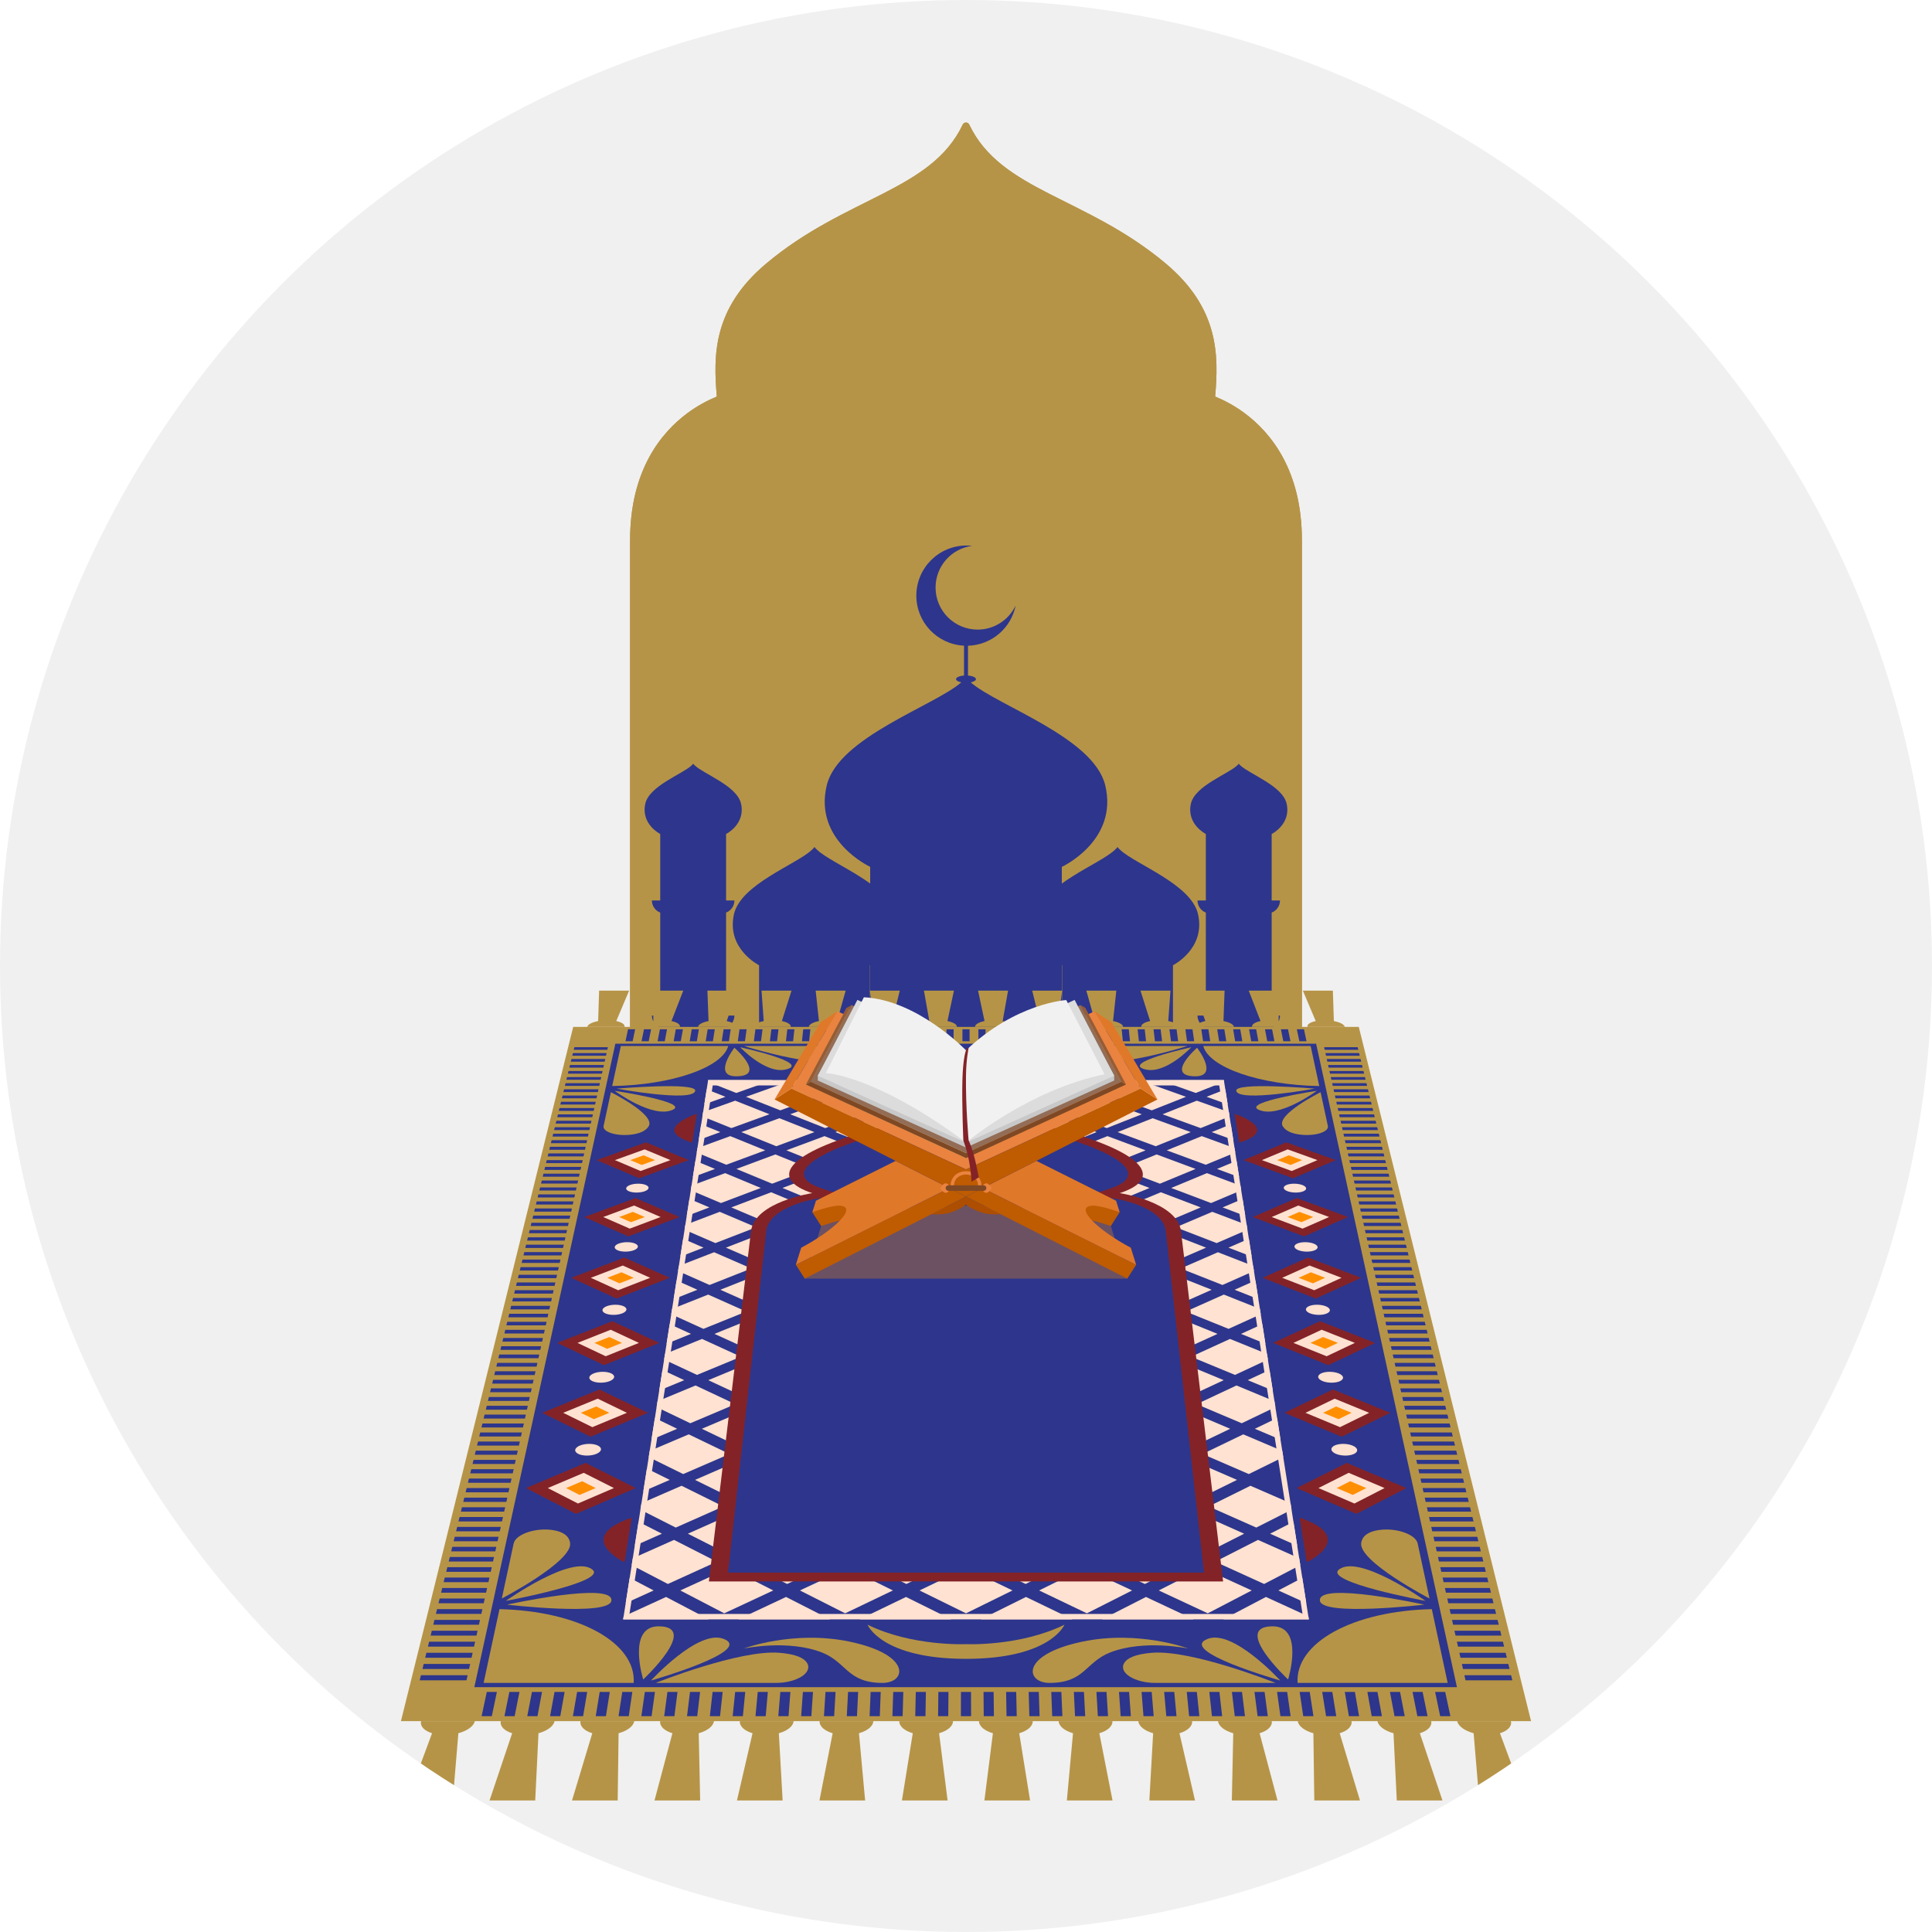 <svg xmlns="http://www.w3.org/2000/svg" xmlns:xlink="http://www.w3.org/1999/xlink" id="Layer_1" x="0px" y="0px" viewBox="0 0 1080 1080" style="enable-background:new 0 0 1080 1080;" xml:space="preserve"><style type="text/css">	.st0{clip-path:url(#SVGID_2_);fill:#F0F0F0;}	.st1{clip-path:url(#SVGID_2_);fill:#B69447;}	.st2{clip-path:url(#SVGID_2_);}	.st3{fill:#2D368C;}	.st4{opacity:0.07;fill:#2D368C;}	.st5{fill:#B69447;}	.st6{clip-path:url(#SVGID_2_);fill:#2D368C;}	.st7{fill:#FFE2D1;}	.st8{clip-path:url(#SVGID_2_);fill:#832328;}	.st9{fill:#832328;}	.st10{fill:#FF8F00;}	.st11{opacity:0.3;fill:#FF8F00;}	.st12{fill:#AD4E00;}	.st13{fill:#E9833F;}	.st14{fill:#BF5B01;}	.st15{fill:#E07829;}	.st16{fill:url(#XMLID_209_);}	.st17{fill:url(#XMLID_210_);}	.st18{fill:#7E4824;}	.st19{fill:#955C36;}	.st20{fill:#936D56;}	.st21{fill:#C8C8C8;}	.st22{fill:#DCDCDC;}	.st23{fill:#F1F1F1;}</style><g>	<defs>		<circle id="SVGID_1_" cx="540" cy="540" r="540"></circle>	</defs>	<clipPath id="SVGID_2_">		<use xlink:href="#SVGID_1_" style="overflow:visible;"></use>	</clipPath>	<rect x="-60.14" y="-60.14" class="st0" width="1200.28" height="1200.28"></rect>	<path id="XMLID_2370_" class="st1" d="M727.77,644.14V301.95c0-39.06-17.41-60.15-32.02-70.98c-5.69-4.23-11.41-7.21-16.47-9.3   c1.95-22.74,2.35-49.14-27.52-74.27c-44.59-37.5-92.3-40.57-109.93-77.74c-0.74-1.56-2.93-1.56-3.67,0   c-17.63,37.17-65.34,40.24-109.93,77.74c-29.87,25.12-29.48,51.53-27.52,74.27c-5.06,2.1-10.77,5.08-16.47,9.3   c-14.61,10.83-32.02,31.93-32.02,70.98v342.19"></path>	<path id="XMLID_972_" class="st1" d="M727.77,644.14V301.95c0-39.06-17.41-60.15-32.02-70.98c-5.69-4.23-11.41-7.21-16.47-9.3   c1.95-22.74,2.35-49.14-27.52-74.27c-44.59-37.5-92.3-40.57-109.93-77.74c-0.74-1.56-2.93-1.56-3.67,0   c-17.63,37.17-65.34,40.24-109.93,77.74c-29.87,25.12-29.48,51.53-27.52,74.27c-5.06,2.1-10.77,5.08-16.47,9.3   c-14.61,10.83-32.02,31.93-32.02,70.98v342.19"></path>	<g id="XMLID_968_" class="st2">		<path id="XMLID_2347_" class="st3" d="M710.9,466.2c0,0,10.91-5.43,8.34-16.93c-2.23-9.98-20.74-16.53-25.85-21.38    c0,0-0.59-0.53-0.91-0.97c-0.31,0.44-0.91,0.97-0.91,0.97c-5.11,4.84-23.62,11.39-25.85,21.38c-2.56,11.5,8.34,16.93,8.34,16.93    v37.17h-4.65l0,0c0,3.09,1.93,5.72,4.65,6.77v57.56h-4.65c0,3.09,1.93,5.72,4.65,6.77v90.82h36.82v-90.82    c2.72-1.05,4.65-3.68,4.65-6.77h-4.65v-57.56c2.72-1.05,4.65-3.68,4.65-6.77l0,0h-4.65V466.2z"></path>		<path id="XMLID_2342_" class="st3" d="M405.91,466.2c0,0,10.91-5.43,8.34-16.93c-2.23-9.98-20.74-16.53-25.85-21.38    c0,0-0.59-0.53-0.91-0.97c-0.31,0.44-0.91,0.97-0.91,0.97c-5.11,4.84-23.62,11.39-25.85,21.38c-2.56,11.5,8.34,16.93,8.34,16.93    v37.17h-4.65l0,0c0,3.09,1.93,5.72,4.65,6.77v57.56h-4.65c0,3.09,1.93,5.72,4.65,6.77v90.82h36.82v-90.82    c2.72-1.05,4.65-3.68,4.65-6.77h-4.65v-57.56c2.72-1.05,4.65-3.68,4.65-6.77l0,0h-4.65V466.2z"></path>		<path id="XMLID_2316_" class="st3" d="M669.73,511.08c-3.75-16.8-34.91-27.83-43.51-35.98c0,0-1-0.89-1.52-1.63    c-0.52,0.74-1.52,1.63-1.52,1.63c-8.6,8.15-39.76,19.18-43.51,35.98c-4.31,19.36,14.05,28.5,14.05,28.5v79.18h61.98v-79.18    C655.68,539.58,674.04,530.44,669.73,511.08z"></path>		<path id="XMLID_974_" class="st3" d="M500.34,511.08c-3.75-16.8-34.91-27.83-43.51-35.98c0,0-1-0.89-1.52-1.63    c-0.52,0.74-1.52,1.63-1.52,1.63c-8.6,8.15-39.76,19.18-43.51,35.98c-4.31,19.36,14.05,28.5,14.05,28.5v79.18h61.98v-79.18    C486.29,539.58,504.65,530.44,500.34,511.08z"></path>		<path id="XMLID_971_" class="st3" d="M617.83,439.01c-6.48-26.89-60.34-44.52-75.19-57.56c1.73-0.35,2.92-1.02,2.92-1.8    c0-0.99-1.91-1.82-4.45-2.01v-16.67l0.17,0c13.15-0.47,24-9.97,26.48-22.5c-0.01,0.03-0.02,0.06-0.04,0.08    c-3.78,7.92-11.86,13.4-21.22,13.4c-12.99,0-23.51-10.53-23.51-23.51c0-11.95,8.91-21.81,20.45-23.31    c-1.04-0.12-2.1-0.18-3.17-0.18c-15.48,0-28.03,12.55-28.03,28.03c0,14.96,11.72,27.15,26.48,27.95l0.17,0v16.7    c-2.54,0.19-4.45,1.02-4.45,2.01c0,0.78,1.19,1.45,2.92,1.8c-14.85,13.03-68.71,30.67-75.19,57.56    c-7.46,30.95,24.27,45.57,24.27,45.57V603.7H540h53.56V484.58C593.56,484.58,625.29,469.96,617.83,439.01z"></path>		<path id="XMLID_654_" class="st4" d="M617.83,439c-1.75-7.27-6.99-13.88-13.97-19.9h-0.02c0,0,15.39,40.62-63.83,40.62    s-63.83-40.62-63.83-40.62h-0.02c-6.99,6.03-12.22,12.63-13.97,19.9c-7.47,30.97,24.27,45.59,24.27,45.59V603.7H540h53.56V484.58    C593.56,484.58,625.29,469.96,617.83,439z"></path>		<path id="XMLID_567_" class="st3" d="M568.34,595.88h-56.68v-66.57c0-15.65,12.69-28.34,28.34-28.34l0,0    c15.65,0,28.34,12.69,28.34,28.34V595.88z"></path>		<path id="XMLID_652_" class="st3" d="M396.93,503.37h-18.85v-22.14c0-5.21,4.22-9.43,9.43-9.43l0,0c5.21,0,9.43,4.22,9.43,9.43    V503.37z"></path>		<path id="XMLID_655_" class="st3" d="M701.92,503.37h-18.85v-22.14c0-5.21,4.22-9.43,9.43-9.43l0,0c5.21,0,9.43,4.22,9.43,9.43    V503.37z"></path>	</g>	<g id="XMLID_2369_" class="st2">		<circle id="XMLID_2367_" class="st5" cx="579.11" cy="335.18" r="4.5"></circle>		<circle id="XMLID_2368_" class="st5" cx="702.43" cy="339.54" r="4.35"></circle>		<path id="XMLID_2348_" class="st5" d="M418.47,272.22c0,2.51-2.04,4.55-4.55,4.55c-2.51,0-4.55-2.04-4.55-4.55    c0-2.51,2.04-4.55,4.55-4.55C416.44,267.67,418.47,269.7,418.47,272.22z"></path>		<circle id="XMLID_2349_" class="st5" cx="654.53" cy="343.89" r="4.2"></circle>		<circle id="XMLID_2350_" class="st5" cx="468.85" cy="396.4" r="3.3"></circle>		<path id="XMLID_2371_" class="st5" d="M378.26,418.09c0,1.34-1.08,2.42-2.42,2.42c-1.34,0-2.42-1.08-2.42-2.42    c0-1.34,1.08-2.42,2.42-2.42C377.17,415.68,378.26,416.76,378.26,418.09z"></path>		<circle id="XMLID_2372_" class="st5" cx="450.96" cy="169.55" r="2.42"></circle>		<circle id="XMLID_2373_" class="st5" cx="507.4" cy="238.26" r="2.42"></circle>		<circle id="XMLID_2374_" class="st5" cx="547.6" cy="144.42" r="2.42"></circle>		<circle id="XMLID_2375_" class="st5" cx="522.39" cy="116.42" r="2.42"></circle>		<circle id="XMLID_2376_" class="st5" cx="622.29" cy="238.26" r="2.42"></circle>		<circle id="XMLID_2377_" class="st5" cx="552.43" cy="284.47" r="2.42"></circle>		<circle id="XMLID_7_" class="st5" cx="683.74" cy="299.33" r="2.42"></circle>		<path id="XMLID_8_" class="st5" d="M451.45,358.73c0,1.34-1.08,2.42-2.42,2.42c-1.34,0-2.42-1.08-2.42-2.42    c0-1.34,1.08-2.42,2.42-2.42C450.36,356.31,451.45,357.4,451.45,358.73z"></path>		<circle id="XMLID_9_" class="st5" cx="397.56" cy="307.38" r="2.42"></circle>		<circle id="XMLID_12_" class="st5" cx="529.97" cy="175.86" r="2.42"></circle>		<circle id="XMLID_14_" class="st5" cx="588.91" cy="124.57" r="2.42"></circle>		<path id="XMLID_2378_" class="st5" d="M591.33,385.6c0,1.34-1.08,2.42-2.42,2.42c-1.34,0-2.42-1.08-2.42-2.42    c0-1.34,1.08-2.42,2.42-2.42C590.25,383.18,591.33,384.26,591.33,385.6z"></path>		<circle id="XMLID_2351_" class="st5" cx="580.7" cy="221.46" r="7.8"></circle>		<circle id="XMLID_2352_" class="st5" cx="533.87" cy="225.36" r="3.9"></circle>		<circle id="XMLID_15_" class="st5" cx="652.48" cy="192.67" r="3.9"></circle>		<path id="XMLID_2353_" class="st5" d="M384.03,351.74c0,2.02-1.64,3.65-3.65,3.65c-2.02,0-3.65-1.64-3.65-3.65    c0-2.02,1.64-3.65,3.65-3.65C382.39,348.09,384.03,349.72,384.03,351.74z"></path>		<path id="XMLID_2354_" class="st5" d="M631.97,410.55c0,2.34-1.9,4.25-4.25,4.25c-2.34,0-4.25-1.9-4.25-4.25    c0-2.35,1.9-4.25,4.25-4.25C630.07,406.3,631.97,408.2,631.97,410.55z"></path>		<circle id="XMLID_2355_" class="st5" cx="687.49" cy="400.15" r="3.75"></circle>		<path id="XMLID_2356_" class="st5" d="M590.19,297.17c0,2.04-1.65,3.69-3.69,3.69c-2.04,0-3.69-1.65-3.69-3.69    c0-2.04,1.65-3.69,3.69-3.69C588.54,293.47,590.19,295.13,590.19,297.17z"></path>		<circle id="XMLID_2357_" class="st5" cx="490.42" cy="155.44" r="2.4"></circle>		<circle id="XMLID_2358_" class="st5" cx="613.74" cy="169.55" r="3.9"></circle>		<circle id="XMLID_2359_" class="st5" cx="676.48" cy="242.91" r="4.65"></circle>		<path id="XMLID_2360_" class="st5" d="M648.58,274.55c0,1.29-1.05,2.34-2.34,2.34c-1.29,0-2.33-1.05-2.33-2.34    s1.05-2.34,2.33-2.34C647.53,272.22,648.58,273.26,648.58,274.55z"></path>		<circle id="XMLID_2361_" class="st5" cx="490.09" cy="296.4" r="2.93"></circle>		<circle id="XMLID_2362_" class="st5" cx="418.1" cy="393.55" r="2.85"></circle>		<circle id="XMLID_2363_" class="st5" cx="452.17" cy="425.08" r="1.98"></circle>		<path id="XMLID_2364_" class="st5" d="M454.15,317.2c0,2.83-2.29,5.12-5.12,5.12c-2.83,0-5.12-2.29-5.12-5.12s2.29-5.12,5.12-5.12    C451.86,312.08,454.15,314.37,454.15,317.2z"></path>		<circle id="XMLID_2365_" class="st5" cx="375.09" cy="269.95" r="5.28"></circle>		<path id="XMLID_2366_" class="st5" d="M468.85,221.76c0,2.16-1.75,3.91-3.91,3.91c-2.16,0-3.91-1.75-3.91-3.91    s1.75-3.91,3.91-3.91C467.1,217.86,468.85,219.61,468.85,221.76z"></path>	</g>	<polygon id="XMLID_2336_" class="st1" points="855.87,962.11 224.13,962.11 320.43,574.03 759.57,574.03  "></polygon>	<polygon id="XMLID_2335_" class="st6" points="814.44,943.13 265.16,943.13 343.99,583.44 735.72,583.44  "></polygon>	<g id="XMLID_2330_" class="st2">		<path class="st7" d="M681.57,606.77l46.56,295.46H351.86l46.56-295.46H681.57 M684.14,603.77H395.86l-47.51,301.46h383.29    L684.14,603.77L684.14,603.77z"></path>	</g>	<g id="XMLID_1565_" class="st2">		<polygon id="XMLID_2327_" class="st7" points="473.84,876.55 447.16,889.07 472.43,901.86 499.12,889.07   "></polygon>		<polygon id="XMLID_2324_" class="st7" points="584.74,603.77 546.23,603.77 565.68,610.98   "></polygon>		<polygon id="XMLID_2321_" class="st7" points="442.07,860.81 415.42,873 440.01,885.45 466.68,873   "></polygon>		<polygon id="XMLID_2318_" class="st7" points="580.88,889.07 607.57,901.86 632.84,889.07 606.16,876.55   "></polygon>		<polygon id="XMLID_2315_" class="st7" points="635.69,603.77 617.05,610.97 597.2,603.77   "></polygon>		<polygon id="XMLID_2312_" class="st7" points="604.66,733.17 628.07,742.84 649.87,733.17 626.47,723.68   "></polygon>		<polygon id="XMLID_2309_" class="st7" points="412.76,905.23 463.96,905.23 439.4,892.71   "></polygon>		<polygon id="XMLID_2306_" class="st7" points="444.3,603.77 462.95,610.98 482.81,603.77   "></polygon>		<polygon id="XMLID_2303_" class="st7" points="411.13,845.48 384.52,857.35 408.46,869.48 435.1,857.35   "></polygon>		<polygon id="XMLID_2300_" class="st7" points="613.32,873 639.99,885.45 664.58,873 637.93,860.81   "></polygon>		<polygon id="XMLID_2297_" class="st7" points="427.77,643.04 408.22,635.1 389.87,641.8 389.48,644.28 405.99,651.1   "></polygon>		<polygon id="XMLID_2294_" class="st7" points="388.75,648.91 387.31,658.03 399.68,653.44   "></polygon>		<polygon id="XMLID_2291_" class="st7" points="425.29,664.08 405.34,655.79 386.56,662.78 386.15,665.38 403.01,672.51   "></polygon>		<polygon id="XMLID_2288_" class="st7" points="385.39,670.21 383.89,679.74 396.55,674.95   "></polygon>		<polygon id="XMLID_2285_" class="st7" points="638.25,622.89 618.69,630.61 597.84,622.89 617.41,615.28   "></polygon>		<polygon id="XMLID_2282_" class="st7" points="644.9,857.35 671.54,869.48 695.48,857.35 668.87,845.48   "></polygon>		<polygon id="XMLID_2279_" class="st7" points="665.6,632.85 646.06,640.75 624.74,632.85 644.32,625.09   "></polygon>		<polygon id="XMLID_2276_" class="st7" points="611.49,613.12 591.92,620.69 571.47,613.12 591.08,605.68   "></polygon>		<polygon id="XMLID_2273_" class="st7" points="391.96,628.51 390.59,637.24 402.67,632.85   "></polygon>		<polygon id="XMLID_2270_" class="st7" points="653.37,706.46 674.2,697.44 651.38,688.58 630.54,697.44   "></polygon>		<polygon id="XMLID_2267_" class="st7" points="662.98,613.12 643.83,620.69 622.96,613.12 642.16,605.68   "></polygon>		<polygon id="XMLID_2264_" class="st7" points="650.82,683.57 671.2,674.95 648.92,666.48 628.52,674.95   "></polygon>		<polygon id="XMLID_2261_" class="st7" points="648.38,661.69 668.34,653.44 646.56,645.34 626.59,653.44   "></polygon>		<polygon id="XMLID_2258_" class="st7" points="601.74,686.07 624.06,694.89 644.91,686.07 622.6,677.41   "></polygon>		<polygon id="XMLID_2255_" class="st7" points="686.97,621.69 687.34,624.07 671.15,630.61 649.87,622.89 669.02,615.28   "></polygon>		<polygon id="XMLID_2252_" class="st7" points="600.38,664.08 622.19,672.51 642.59,664.08 620.8,655.79   "></polygon>		<polygon id="XMLID_2249_" class="st7" points="656.04,730.43 677.33,720.98 653.96,711.71 632.65,720.98   "></polygon>		<polygon id="XMLID_2246_" class="st7" points="683.8,905.23 731.65,905.23 731.38,903.57 707.66,892.71   "></polygon>		<polygon id="XMLID_2243_" class="st7" points="603.17,709.08 626.02,718.31 647.33,709.08 624.49,700.01   "></polygon>		<polygon id="XMLID_2240_" class="st7" points="422.71,686.07 402.33,677.41 383.1,684.72 382.68,687.43 399.9,694.89   "></polygon>		<polygon id="XMLID_2237_" class="st7" points="599.08,643.04 620.4,651.1 640.38,643.04 619.07,635.1   "></polygon>		<polygon id="XMLID_2234_" class="st7" points="482.17,622.88 462.59,615.28 441.74,622.88 461.31,630.61   "></polygon>		<polygon id="XMLID_2231_" class="st7" points="495.26,603.77 514.32,610.98 533.77,603.77   "></polygon>		<polygon id="XMLID_2228_" class="st7" points="455.26,632.85 435.69,625.09 414.4,632.85 433.95,640.75   "></polygon>		<polygon id="XMLID_2225_" class="st7" points="480.52,905.23 531.72,905.23 506.47,892.71   "></polygon>		<polygon id="XMLID_2222_" class="st7" points="540,661.69 560.88,653.44 540,645.34 519.12,653.44   "></polygon>		<polygon id="XMLID_2219_" class="st7" points="730.22,896.17 727.99,882.05 714.61,889.07   "></polygon>		<polygon id="XMLID_2216_" class="st7" points="599.48,905.23 573.53,892.71 548.28,905.23   "></polygon>		<polygon id="XMLID_2213_" class="st7" points="540,683.57 561.34,674.95 540,666.48 518.66,674.95   "></polygon>		<polygon id="XMLID_2210_" class="st7" points="508.52,613.12 488.93,605.68 468.51,613.12 488.09,620.69   "></polygon>		<polygon id="XMLID_2207_" class="st7" points="667.24,905.23 640.6,892.71 616.04,905.23   "></polygon>		<polygon id="XMLID_2204_" class="st7" points="662.84,733.17 686.78,742.84 704.77,734.66 704.3,731.69 684.12,723.68   "></polygon>		<polygon id="XMLID_2201_" class="st7" points="715.81,804.77 713.91,792.69 701.46,798.7   "></polygon>		<polygon id="XMLID_2198_" class="st7" points="665.81,758.43 690.37,768.58 708.76,759.99 708.27,756.87 687.57,748.47   "></polygon>		<polygon id="XMLID_2195_" class="st7" points="699.69,702.45 698.12,692.48 686.72,697.44   "></polygon>		<polygon id="XMLID_2192_" class="st7" points="703.44,726.23 701.79,715.79 690.15,720.98   "></polygon>		<polygon id="XMLID_2189_" class="st7" points="660,709.08 683.37,718.31 700.96,710.5 700.51,707.66 680.82,700.01   "></polygon>		<polygon id="XMLID_2186_" class="st7" points="376.78,860.81 353.73,871.09 353.13,874.92 373.35,885.45 400.71,873   "></polygon>		<polygon id="XMLID_2183_" class="st7" points="668.93,784.94 694.13,795.6 712.95,786.58 712.43,783.31 691.19,774.49   "></polygon>		<polygon id="XMLID_2178_" class="st7" points="407.67,876.55 380.3,889.07 404.85,901.86 432.25,889.07   "></polygon>		<polygon id="XMLID_2175_" class="st7" points="711.49,777.3 709.68,765.81 697.5,771.52   "></polygon>		<polygon id="XMLID_2165_" class="st7" points="707.37,751.15 705.64,740.2 693.74,745.65   "></polygon>		<polygon id="XMLID_2142_" class="st7" points="688.04,628.5 689.42,637.24 677.33,632.85   "></polygon>		<polygon id="XMLID_2138_" class="st7" points="684.14,603.77 684.29,604.7 668.42,610.97 648.17,603.77   "></polygon>		<polygon id="XMLID_2130_" class="st7" points="457.03,613.12 437.86,605.68 417.02,613.12 436.18,620.69   "></polygon>		<polygon id="XMLID_2059_" class="st7" points="408.85,630.61 430.14,622.88 410.98,615.28 393.04,621.7 392.66,624.08   "></polygon>		<polygon id="XMLID_2022_" class="st7" points="657.29,686.07 680.1,694.89 697.32,687.43 696.9,684.72 677.67,677.41   "></polygon>		<polygon id="XMLID_1878_" class="st7" points="690.14,641.8 690.53,644.28 674.01,651.1 652.24,643.04 671.78,635.1   "></polygon>		<polygon id="XMLID_1875_" class="st7" points="654.71,664.08 676.99,672.51 693.85,665.38 693.44,662.78 674.66,655.79   "></polygon>		<polygon id="XMLID_1872_" class="st7" points="696.11,679.74 694.61,670.21 683.45,674.95   "></polygon>		<polygon id="XMLID_1869_" class="st7" points="684.96,608.96 686.28,617.33 674.46,613.12   "></polygon>		<polygon id="XMLID_1866_" class="st7" points="361.63,820.95 359.63,833.66 374.38,827.27   "></polygon>		<polygon id="XMLID_1863_" class="st7" points="540,640.75 560.43,632.85 540,625.09 519.57,632.85   "></polygon>		<polygon id="XMLID_1860_" class="st7" points="414.19,758.43 392.43,748.47 371.73,756.87 371.24,759.99 389.63,768.58   "></polygon>		<polygon id="XMLID_1857_" class="st7" points="672.2,812.8 698.09,824.01 717.35,814.53 716.81,811.08 695,801.81   "></polygon>		<polygon id="XMLID_1854_" class="st7" points="411.07,784.94 388.81,774.49 367.57,783.31 367.05,786.58 385.87,795.6   "></polygon>		<polygon id="XMLID_1851_" class="st7" points="378.21,715.79 376.56,726.23 389.85,720.98   "></polygon>		<polygon id="XMLID_1848_" class="st7" points="420,709.08 399.18,700.01 379.49,707.66 379.04,710.5 396.63,718.31   "></polygon>		<polygon id="XMLID_1844_" class="st7" points="366.09,792.69 364.19,804.77 378.54,798.7   "></polygon>		<polygon id="XMLID_1841_" class="st7" points="417.16,733.17 395.88,723.68 375.7,731.69 375.23,734.66 393.21,742.84   "></polygon>		<polygon id="XMLID_1838_" class="st7" points="374.36,740.2 372.63,751.15 386.26,745.65   "></polygon>		<polygon id="XMLID_1835_" class="st7" points="370.32,765.81 368.51,777.3 382.5,771.52   "></polygon>		<polygon id="XMLID_1832_" class="st7" points="725.16,864.09 723.05,850.7 709.99,857.35   "></polygon>		<polygon id="XMLID_1829_" class="st7" points="675.65,842.12 702.26,853.92 721.99,843.93 721.42,840.31 699,830.55   "></polygon>		<polygon id="XMLID_1826_" class="st7" points="356.95,850.7 354.84,864.09 370.01,857.35   "></polygon>		<polygon id="XMLID_1823_" class="st7" points="703.22,860.81 679.29,873 706.65,885.45 726.87,874.92 726.27,871.09   "></polygon>		<polygon id="XMLID_1820_" class="st7" points="407.8,812.8 385,801.81 363.19,811.08 362.65,814.53 381.91,824.01   "></polygon>		<polygon id="XMLID_1816_" class="st7" points="647.75,889.07 675.15,901.86 699.7,889.07 672.33,876.55   "></polygon>		<polygon id="XMLID_1813_" class="st7" points="404.35,842.12 381,830.55 358.58,840.31 358.01,843.93 377.74,853.92   "></polygon>		<polygon id="XMLID_1810_" class="st7" points="381.88,692.48 380.31,702.45 393.28,697.44   "></polygon>		<polygon id="XMLID_1807_" class="st7" points="692.69,658.03 691.25,648.9 680.32,653.44   "></polygon>		<polygon id="XMLID_1804_" class="st7" points="546.34,709.08 568.67,718.31 590.5,709.08 568.16,700.01   "></polygon>		<polygon id="XMLID_1801_" class="st7" points="546.64,758.43 570.07,768.58 592.94,758.43 569.51,748.47   "></polygon>		<polygon id="XMLID_1798_" class="st7" points="598.02,730.43 619.83,720.98 596.98,711.71 575.16,720.98   "></polygon>		<polygon id="XMLID_1795_" class="st7" points="546.48,733.17 569.36,742.84 591.69,733.17 568.82,723.68   "></polygon>		<polygon id="XMLID_1792_" class="st7" points="600.89,781.92 623.74,771.52 599.74,761.32 576.88,771.52   "></polygon>		<polygon id="XMLID_1789_" class="st7" points="599.42,755.55 621.74,745.65 598.33,735.93 576,745.65   "></polygon>		<polygon id="XMLID_1786_" class="st7" points="352.01,882.05 349.78,896.17 365.39,889.07   "></polygon>		<polygon id="XMLID_1783_" class="st7" points="546.98,812.8 571.62,824.01 595.63,812.8 571,801.81   "></polygon>		<polygon id="XMLID_1780_" class="st7" points="602.44,809.63 625.85,798.7 601.23,787.98 577.81,798.7   "></polygon>		<polygon id="XMLID_1777_" class="st7" points="546.81,784.94 570.83,795.6 594.25,784.94 570.24,774.49   "></polygon>		<polygon id="XMLID_1774_" class="st7" points="475.57,845.48 449.61,857.35 474.23,869.48 500.2,857.35   "></polygon>		<polygon id="XMLID_1771_" class="st7" points="534.2,622.88 514.2,615.28 493.77,622.88 513.77,630.61   "></polygon>		<polygon id="XMLID_1768_" class="st7" points="545.93,643.04 566.8,651.1 587.23,643.04 566.36,635.1   "></polygon>		<polygon id="XMLID_1765_" class="st7" points="507.85,632.85 487.85,625.09 466.98,632.85 486.97,640.75   "></polygon>		<polygon id="XMLID_1762_" class="st7" points="514.71,857.35 540,869.48 565.29,857.35 540,845.48   "></polygon>		<polygon id="XMLID_1759_" class="st7" points="546.06,664.08 567.4,672.51 588.27,664.08 566.93,655.79   "></polygon>		<polygon id="XMLID_1756_" class="st7" points="594.19,661.69 614.61,653.44 593.28,645.34 572.86,653.44   "></polygon>		<polygon id="XMLID_1753_" class="st7" points="604.06,838.77 628.06,827.27 602.79,816 578.78,827.27   "></polygon>		<polygon id="XMLID_1750_" class="st7" points="595.41,683.57 616.27,674.95 594.46,666.48 573.59,674.95   "></polygon>		<polygon id="XMLID_1747_" class="st7" points="596.69,706.46 618.01,697.44 595.69,688.58 574.36,697.44   "></polygon>		<polygon id="XMLID_1744_" class="st7" points="546.19,686.07 568.02,694.89 589.36,686.07 567.53,677.41   "></polygon>		<polygon id="XMLID_1741_" class="st7" points="533.66,709.08 511.84,700.01 489.5,709.08 511.33,718.31   "></polygon>		<polygon id="XMLID_1738_" class="st7" points="348.62,903.57 348.35,905.23 396.2,905.23 372.34,892.71   "></polygon>		<polygon id="XMLID_1735_" class="st7" points="484.31,688.58 461.99,697.44 483.31,706.46 505.64,697.44   "></polygon>		<polygon id="XMLID_1732_" class="st7" points="533.51,733.17 511.18,723.68 488.31,733.17 510.64,742.84   "></polygon>		<polygon id="XMLID_1729_" class="st7" points="483.02,711.71 460.17,720.98 481.98,730.43 504.84,720.98   "></polygon>		<polygon id="XMLID_1726_" class="st7" points="534.07,643.04 513.64,635.1 492.77,643.04 513.2,651.1   "></polygon>		<polygon id="XMLID_1723_" class="st7" points="486.72,645.34 465.39,653.44 485.81,661.69 507.14,653.44   "></polygon>		<polygon id="XMLID_1720_" class="st7" points="485.54,666.48 463.73,674.95 484.59,683.57 506.41,674.95   "></polygon>		<polygon id="XMLID_1717_" class="st7" points="533.94,664.08 513.07,655.79 491.73,664.08 512.6,672.51   "></polygon>		<polygon id="XMLID_1714_" class="st7" points="533.81,686.07 512.47,677.41 490.64,686.07 511.98,694.89   "></polygon>		<polygon id="XMLID_1711_" class="st7" points="533.02,812.8 509,801.81 484.37,812.8 508.38,824.01   "></polygon>		<polygon id="XMLID_1708_" class="st7" points="481.67,735.93 458.26,745.65 480.58,755.55 504,745.65   "></polygon>		<polygon id="XMLID_1705_" class="st7" points="532.84,842.12 508.2,830.55 482.92,842.12 507.55,853.92   "></polygon>		<polygon id="XMLID_1702_" class="st7" points="547.16,842.12 572.45,853.92 597.08,842.12 571.8,830.55   "></polygon>		<polygon id="XMLID_1699_" class="st7" points="477.21,816 451.94,827.27 475.94,838.77 501.22,827.27   "></polygon>		<polygon id="XMLID_1695_" class="st7" points="480.26,761.32 456.26,771.52 479.11,781.92 503.12,771.52   "></polygon>		<polygon id="XMLID_1692_" class="st7" points="533.36,758.43 510.49,748.47 487.06,758.43 509.93,768.58   "></polygon>		<polygon id="XMLID_1689_" class="st7" points="478.77,787.98 454.15,798.7 477.56,809.63 502.19,798.7   "></polygon>		<polygon id="XMLID_1686_" class="st7" points="533.19,784.94 509.76,774.49 485.75,784.94 509.17,795.6   "></polygon>		<polygon id="XMLID_1683_" class="st7" points="547.35,873 573.33,885.45 598.61,873 572.64,860.81   "></polygon>		<polygon id="XMLID_1680_" class="st7" points="395.04,608.96 393.72,617.33 405.55,613.12   "></polygon>		<polygon id="XMLID_1677_" class="st7" points="473.78,758.43 451.46,748.47 427.48,758.43 449.78,768.58   "></polygon>		<polygon id="XMLID_1674_" class="st7" points="472.13,784.94 449.28,774.49 424.69,784.94 447.52,795.6   "></polygon>		<polygon id="XMLID_1671_" class="st7" points="420.51,761.32 395.94,771.52 418.22,781.92 442.81,771.52   "></polygon>		<polygon id="XMLID_1668_" class="st7" points="431.84,603.77 395.86,603.77 395.71,604.71 411.58,610.98   "></polygon>		<polygon id="XMLID_1665_" class="st7" points="540,706.46 561.83,697.44 540,688.58 518.17,697.44   "></polygon>		<polygon id="XMLID_1662_" class="st7" points="476.83,709.08 455.51,700.01 432.67,709.08 453.98,718.31   "></polygon>		<polygon id="XMLID_1659_" class="st7" points="540,730.43 562.34,720.98 540,711.71 517.66,720.98   "></polygon>		<polygon id="XMLID_1656_" class="st7" points="423.34,735.93 399.39,745.65 421.16,755.55 445.13,745.65   "></polygon>		<polygon id="XMLID_1653_" class="st7" points="475.34,733.17 453.53,723.68 430.13,733.17 451.93,742.84   "></polygon>		<polygon id="XMLID_1650_" class="st7" points="426.04,711.71 402.67,720.98 423.96,730.43 447.35,720.98   "></polygon>		<polygon id="XMLID_1647_" class="st7" points="606.22,758.43 630.22,768.58 652.52,758.43 628.54,748.47   "></polygon>		<polygon id="XMLID_1644_" class="st7" points="664.87,809.63 687.67,798.7 662.46,787.98 639.63,798.7   "></polygon>		<polygon id="XMLID_1641_" class="st7" points="417.54,787.98 392.33,798.7 415.13,809.63 440.37,798.7   "></polygon>		<polygon id="XMLID_1638_" class="st7" points="661.78,781.92 684.06,771.52 659.49,761.32 637.19,771.52   "></polygon>		<polygon id="XMLID_1635_" class="st7" points="428.62,688.58 405.8,697.44 426.63,706.46 449.46,697.44   "></polygon>		<polygon id="XMLID_1632_" class="st7" points="609.59,812.8 634.86,824.01 658.24,812.8 633,801.81   "></polygon>		<polygon id="XMLID_1629_" class="st7" points="607.87,784.94 632.48,795.6 655.31,784.94 630.72,774.49   "></polygon>		<polygon id="XMLID_1626_" class="st7" points="414.42,816 388.52,827.27 411.88,838.77 437.8,827.27   "></polygon>		<polygon id="XMLID_1623_" class="st7" points="470.41,812.8 447,801.81 421.76,812.8 445.14,824.01   "></polygon>		<polygon id="XMLID_1620_" class="st7" points="611.41,842.12 637.36,853.92 661.33,842.12 635.4,830.55   "></polygon>		<polygon id="XMLID_1617_" class="st7" points="468.59,842.12 444.6,830.55 418.67,842.12 442.64,853.92   "></polygon>		<polygon id="XMLID_1614_" class="st7" points="668.12,838.77 691.48,827.27 665.58,816 642.2,827.27   "></polygon>		<polygon id="XMLID_1611_" class="st7" points="540,620.69 560,613.12 540,605.68 520,613.12   "></polygon>		<polygon id="XMLID_1608_" class="st7" points="479.62,664.08 459.2,655.79 437.41,664.08 457.81,672.51   "></polygon>		<polygon id="XMLID_1605_" class="st7" points="593.03,640.75 613.02,632.85 592.15,625.09 572.15,632.85   "></polygon>		<polygon id="XMLID_1602_" class="st7" points="431.08,666.48 408.8,674.95 429.18,683.57 451.48,674.95   "></polygon>		<polygon id="XMLID_1599_" class="st7" points="433.44,645.34 411.66,653.44 431.62,661.69 453.41,653.44   "></polygon>		<polygon id="XMLID_1596_" class="st7" points="480.92,643.04 460.93,635.1 439.62,643.04 459.6,651.1   "></polygon>		<polygon id="XMLID_1593_" class="st7" points="540,809.63 564.02,798.7 540,787.98 515.98,798.7   "></polygon>		<polygon id="XMLID_1590_" class="st7" points="566.23,630.61 586.23,622.88 565.8,615.28 545.8,622.88   "></polygon>		<polygon id="XMLID_1587_" class="st7" points="514.02,889.07 540,901.86 565.98,889.07 540,876.55   "></polygon>		<polygon id="XMLID_1584_" class="st7" points="658.84,755.55 680.61,745.65 656.66,735.93 634.87,745.65   "></polygon>		<polygon id="XMLID_1581_" class="st7" points="540,755.55 562.87,745.65 540,735.93 517.13,745.65   "></polygon>		<polygon id="XMLID_1578_" class="st7" points="478.26,686.07 457.4,677.41 435.09,686.07 455.94,694.89   "></polygon>		<polygon id="XMLID_1575_" class="st7" points="579.8,857.35 605.77,869.48 630.39,857.35 604.43,845.48   "></polygon>		<polygon id="XMLID_1572_" class="st7" points="540,838.77 564.64,827.27 540,816 515.36,827.27   "></polygon>		<polygon id="XMLID_1569_" class="st7" points="540,781.92 563.43,771.52 540,761.32 516.57,771.52   "></polygon>		<polygon id="XMLID_1566_" class="st7" points="507.36,860.81 481.39,873 506.67,885.45 532.65,873   "></polygon>	</g>	<path id="XMLID_1564_" class="st8" d="M660.18,688.29l23.54,195.74H396.27l23.54-195.74c1.98-16.5,34.25-21.32,34.25-21.32   c-23.73-7.83-15.23-21.51,29.18-34.29c39.41-11.33,56.77-16.8,56.77-16.8s17.34,5.47,56.74,16.8c44.43,12.77,52.9,26.46,29.2,34.29   C625.95,666.97,658.2,671.79,660.18,688.29z"></path>	<g id="XMLID_1561_" class="st2">		<path id="XMLID_1562_" class="st3" d="M540.01,619.73c7.75,2.38,24.64,7.5,52.01,15.4c23.59,6.81,37.74,14.34,38.56,20.65    c0.44,3.37-2.94,6.28-10.06,8.62l-10.73,3.55l13.41,2.09c1.09,0.17,26.93,4.36,28.48,18.23l21.33,190.83H406.99l21.33-190.83    c1.55-13.87,27.41-18.06,28.46-18.22l13.71-2.05l-10.97-3.6c-7.13-2.34-10.51-5.24-10.07-8.62c0.81-6.31,14.95-13.84,38.55-20.66    C515.36,627.23,532.25,622.12,540.01,619.73"></path>	</g>	<g id="XMLID_1517_" class="st2">		<polygon id="XMLID_1560_" class="st3" points="798.02,959.37 792.31,959.37 789.62,945.8 795.26,945.8   "></polygon>		<polygon id="XMLID_1559_" class="st3" points="810.78,959.37 805.07,959.37 802.24,945.8 807.88,945.8   "></polygon>		<polygon id="XMLID_1558_" class="st3" points="274.93,959.37 269.22,959.37 272.12,945.8 277.76,945.8   "></polygon>		<polygon id="XMLID_1557_" class="st3" points="287.69,959.37 281.98,959.37 284.74,945.8 290.38,945.8   "></polygon>		<polygon id="XMLID_1556_" class="st3" points="300.45,959.37 294.74,959.37 297.36,945.8 303.01,945.8   "></polygon>		<polygon id="XMLID_1555_" class="st3" points="313.2,959.37 307.5,959.37 309.98,945.8 315.63,945.8   "></polygon>		<polygon id="XMLID_1554_" class="st3" points="325.96,959.37 320.26,959.37 322.6,945.8 328.25,945.8   "></polygon>		<polygon id="XMLID_1553_" class="st3" points="338.72,959.37 333.02,959.37 335.23,945.8 340.87,945.8   "></polygon>		<polygon id="XMLID_1552_" class="st3" points="351.48,959.37 345.77,959.37 347.85,945.8 353.49,945.8   "></polygon>		<polygon id="XMLID_1551_" class="st3" points="364.24,959.37 358.53,959.37 360.47,945.8 366.12,945.8   "></polygon>		<polygon id="XMLID_1550_" class="st3" points="377,959.37 371.29,959.37 373.09,945.8 378.74,945.8   "></polygon>		<polygon id="XMLID_1549_" class="st3" points="389.75,959.37 384.05,959.37 385.71,945.8 391.36,945.8   "></polygon>		<polygon id="XMLID_1548_" class="st3" points="402.51,959.37 396.81,959.37 398.34,945.8 403.98,945.8   "></polygon>		<polygon id="XMLID_1547_" class="st3" points="415.27,959.37 409.56,959.37 410.96,945.8 416.6,945.8   "></polygon>		<polygon id="XMLID_1546_" class="st3" points="428.03,959.37 422.32,959.37 423.58,945.8 429.23,945.8   "></polygon>		<polygon id="XMLID_1545_" class="st3" points="440.79,959.37 435.08,959.37 436.2,945.8 441.85,945.8   "></polygon>		<polygon id="XMLID_1544_" class="st3" points="453.55,959.37 447.84,959.37 448.82,945.8 454.47,945.8   "></polygon>		<polygon id="XMLID_1543_" class="st3" points="466.3,959.37 460.6,959.37 461.45,945.8 467.09,945.8   "></polygon>		<polygon id="XMLID_1542_" class="st3" points="479.06,959.37 473.36,959.37 474.07,945.8 479.71,945.8   "></polygon>		<polygon id="XMLID_1541_" class="st3" points="491.82,959.37 486.11,959.37 486.69,945.8 492.33,945.8   "></polygon>		<polygon id="XMLID_1540_" class="st3" points="504.58,959.37 498.87,959.37 499.31,945.8 504.96,945.8   "></polygon>		<polygon id="XMLID_1539_" class="st3" points="517.34,959.37 511.63,959.37 511.93,945.8 517.58,945.8   "></polygon>		<polygon id="XMLID_1538_" class="st3" points="530.09,959.37 524.39,959.37 524.56,945.8 530.2,945.8   "></polygon>		<polygon id="XMLID_1537_" class="st3" points="542.85,959.37 537.15,959.37 537.18,945.8 542.82,945.8   "></polygon>		<polygon id="XMLID_1536_" class="st3" points="555.61,959.37 549.91,959.37 549.8,945.8 555.44,945.8   "></polygon>		<polygon id="XMLID_1535_" class="st3" points="568.37,959.37 562.66,959.37 562.42,945.8 568.07,945.8   "></polygon>		<polygon id="XMLID_1534_" class="st3" points="581.13,959.37 575.42,959.37 575.04,945.8 580.69,945.8   "></polygon>		<polygon id="XMLID_1533_" class="st3" points="593.89,959.37 588.18,959.37 587.67,945.8 593.31,945.8   "></polygon>		<polygon id="XMLID_1532_" class="st3" points="606.64,959.37 600.94,959.37 600.29,945.8 605.93,945.8   "></polygon>		<polygon id="XMLID_1531_" class="st3" points="619.4,959.37 613.7,959.37 612.91,945.8 618.55,945.8   "></polygon>		<polygon id="XMLID_1530_" class="st3" points="632.16,959.37 626.45,959.37 625.53,945.8 631.18,945.8   "></polygon>		<polygon id="XMLID_1529_" class="st3" points="644.92,959.37 639.21,959.37 638.15,945.8 643.8,945.8   "></polygon>		<polygon id="XMLID_1528_" class="st3" points="657.68,959.37 651.97,959.37 650.77,945.8 656.42,945.8   "></polygon>		<polygon id="XMLID_1527_" class="st3" points="670.44,959.37 664.73,959.37 663.4,945.8 669.04,945.8   "></polygon>		<polygon id="XMLID_1526_" class="st3" points="683.19,959.37 677.49,959.37 676.02,945.8 681.66,945.8   "></polygon>		<polygon id="XMLID_1525_" class="st3" points="695.95,959.37 690.25,959.37 688.64,945.8 694.29,945.8   "></polygon>		<polygon id="XMLID_1524_" class="st3" points="708.71,959.37 703,959.37 701.26,945.8 706.91,945.8   "></polygon>		<polygon id="XMLID_1523_" class="st3" points="721.47,959.37 715.76,959.37 713.88,945.8 719.53,945.8   "></polygon>		<polygon id="XMLID_1522_" class="st3" points="734.23,959.37 728.52,959.37 726.51,945.8 732.15,945.8   "></polygon>		<polygon id="XMLID_1521_" class="st3" points="746.98,959.37 741.28,959.37 739.13,945.8 744.77,945.8   "></polygon>		<polygon id="XMLID_1520_" class="st3" points="759.74,959.37 754.04,959.37 751.75,945.8 757.4,945.8   "></polygon>		<polygon id="XMLID_1519_" class="st3" points="772.5,959.37 766.8,959.37 764.37,945.8 770.02,945.8   "></polygon>		<polygon id="XMLID_1518_" class="st3" points="785.26,959.37 779.55,959.37 776.99,945.8 782.64,945.8   "></polygon>	</g>	<g id="XMLID_1473_" class="st2">		<polygon id="XMLID_1516_" class="st3" points="721.38,582.08 717.37,582.08 716.03,575.36 720.01,575.36   "></polygon>		<polygon id="XMLID_1515_" class="st3" points="730.35,582.08 726.34,582.08 724.94,575.36 728.92,575.36   "></polygon>		<polygon id="XMLID_1514_" class="st3" points="353.66,582.08 349.65,582.08 351.08,575.36 355.06,575.36   "></polygon>		<polygon id="XMLID_1513_" class="st3" points="362.63,582.08 358.62,582.08 359.99,575.36 363.97,575.36   "></polygon>		<polygon id="XMLID_1512_" class="st3" points="371.6,582.08 367.59,582.08 368.89,575.36 372.87,575.36   "></polygon>		<polygon id="XMLID_1511_" class="st3" points="380.57,582.08 376.56,582.08 377.79,575.36 381.77,575.36   "></polygon>		<polygon id="XMLID_1510_" class="st3" points="389.54,582.08 385.53,582.08 386.69,575.36 390.67,575.36   "></polygon>		<polygon id="XMLID_1509_" class="st3" points="398.51,582.08 394.49,582.08 395.59,575.36 399.57,575.36   "></polygon>		<polygon id="XMLID_1508_" class="st3" points="407.47,582.08 403.46,582.08 404.49,575.36 408.47,575.36   "></polygon>		<polygon id="XMLID_1507_" class="st3" points="416.44,582.08 412.43,582.08 413.39,575.36 417.37,575.36   "></polygon>		<polygon id="XMLID_1506_" class="st3" points="425.41,582.08 421.4,582.08 422.29,575.36 426.27,575.36   "></polygon>		<polygon id="XMLID_1505_" class="st3" points="434.38,582.08 430.37,582.08 431.2,575.36 435.18,575.36   "></polygon>		<polygon id="XMLID_1504_" class="st3" points="443.35,582.08 439.34,582.08 440.1,575.36 444.08,575.36   "></polygon>		<polygon id="XMLID_1503_" class="st3" points="452.32,582.08 448.31,582.08 449,575.36 452.98,575.36   "></polygon>		<polygon id="XMLID_1502_" class="st3" points="461.29,582.08 457.28,582.08 457.9,575.36 461.88,575.36   "></polygon>		<polygon id="XMLID_1501_" class="st3" points="470.26,582.08 466.24,582.08 466.8,575.36 470.78,575.36   "></polygon>		<polygon id="XMLID_1500_" class="st3" points="479.22,582.08 475.21,582.08 475.7,575.36 479.68,575.36   "></polygon>		<polygon id="XMLID_1499_" class="st3" points="488.19,582.08 484.18,582.08 484.6,575.36 488.58,575.36   "></polygon>		<polygon id="XMLID_1498_" class="st3" points="497.16,582.08 493.15,582.08 493.5,575.36 497.48,575.36   "></polygon>		<polygon id="XMLID_1497_" class="st3" points="506.13,582.08 502.12,582.08 502.4,575.36 506.39,575.36   "></polygon>		<polygon id="XMLID_1496_" class="st3" points="515.1,582.08 511.09,582.08 511.31,575.36 515.29,575.36   "></polygon>		<polygon id="XMLID_1495_" class="st3" points="524.07,582.08 520.06,582.08 520.21,575.36 524.19,575.36   "></polygon>		<polygon id="XMLID_1494_" class="st3" points="533.04,582.08 529.03,582.08 529.11,575.36 533.09,575.36   "></polygon>		<polygon id="XMLID_1493_" class="st3" points="542.01,582.08 537.99,582.08 538.01,575.36 541.99,575.36   "></polygon>		<polygon id="XMLID_1492_" class="st3" points="550.97,582.08 546.96,582.08 546.91,575.36 550.89,575.36   "></polygon>		<polygon id="XMLID_1491_" class="st3" points="559.94,582.08 555.93,582.08 555.81,575.36 559.79,575.36   "></polygon>		<polygon id="XMLID_1490_" class="st3" points="568.91,582.08 564.9,582.08 564.71,575.36 568.69,575.36   "></polygon>		<polygon id="XMLID_1489_" class="st3" points="577.88,582.08 573.87,582.08 573.61,575.36 577.6,575.36   "></polygon>		<polygon id="XMLID_1488_" class="st3" points="586.85,582.08 582.84,582.08 582.52,575.36 586.5,575.36   "></polygon>		<polygon id="XMLID_1487_" class="st3" points="595.82,582.08 591.81,582.08 591.42,575.36 595.4,575.36   "></polygon>		<polygon id="XMLID_1486_" class="st3" points="604.79,582.08 600.78,582.08 600.32,575.36 604.3,575.36   "></polygon>		<polygon id="XMLID_1485_" class="st3" points="613.76,582.08 609.74,582.08 609.22,575.36 613.2,575.36   "></polygon>		<polygon id="XMLID_1484_" class="st3" points="622.72,582.08 618.71,582.08 618.12,575.36 622.1,575.36   "></polygon>		<polygon id="XMLID_1483_" class="st3" points="631.69,582.08 627.68,582.08 627.02,575.36 631,575.36   "></polygon>		<polygon id="XMLID_1482_" class="st3" points="640.66,582.08 636.65,582.08 635.92,575.36 639.9,575.36   "></polygon>		<polygon id="XMLID_1481_" class="st3" points="649.63,582.08 645.62,582.08 644.82,575.36 648.8,575.36   "></polygon>		<polygon id="XMLID_1480_" class="st3" points="658.6,582.08 654.59,582.08 653.73,575.36 657.71,575.36   "></polygon>		<polygon id="XMLID_1479_" class="st3" points="667.57,582.08 663.56,582.08 662.63,575.36 666.61,575.36   "></polygon>		<polygon id="XMLID_1478_" class="st3" points="676.54,582.08 672.53,582.08 671.53,575.36 675.51,575.36   "></polygon>		<polygon id="XMLID_1477_" class="st3" points="685.51,582.08 681.49,582.08 680.43,575.36 684.41,575.36   "></polygon>		<polygon id="XMLID_1476_" class="st3" points="694.47,582.08 690.46,582.08 689.33,575.36 693.31,575.36   "></polygon>		<polygon id="XMLID_1475_" class="st3" points="703.44,582.08 699.43,582.08 698.23,575.36 702.21,575.36   "></polygon>		<polygon id="XMLID_1474_" class="st3" points="712.41,582.08 708.4,582.08 707.13,575.36 711.11,575.36   "></polygon>	</g>	<g id="XMLID_1394_" class="st2">		<polygon id="XMLID_1472_" class="st3" points="236.15,932.97 236.84,930.15 262.83,930.15 262.2,932.97   "></polygon>		<polygon id="XMLID_1471_" class="st3" points="234.61,939.31 235.3,936.46 261.42,936.46 260.78,939.31   "></polygon>		<polygon id="XMLID_1470_" class="st3" points="289.52,714.5 289.99,712.59 311.42,712.59 310.99,714.5   "></polygon>		<polygon id="XMLID_1469_" class="st3" points="288.47,718.81 288.94,716.88 310.46,716.88 310.03,718.81   "></polygon>		<polygon id="XMLID_1468_" class="st3" points="287.41,723.15 287.88,721.2 309.49,721.2 309.06,723.15   "></polygon>		<polygon id="XMLID_1467_" class="st3" points="286.34,727.53 286.82,725.56 308.52,725.56 308.08,727.53   "></polygon>		<polygon id="XMLID_1466_" class="st3" points="285.26,731.94 285.74,729.96 307.54,729.96 307.09,731.94   "></polygon>		<polygon id="XMLID_1465_" class="st3" points="284.17,736.4 284.66,734.4 306.54,734.4 306.1,736.4   "></polygon>		<polygon id="XMLID_1464_" class="st3" points="283.07,740.89 283.57,738.88 305.54,738.88 305.1,740.89   "></polygon>		<polygon id="XMLID_1463_" class="st3" points="281.97,745.42 282.46,743.39 304.54,743.39 304.08,745.42   "></polygon>		<polygon id="XMLID_1462_" class="st3" points="280.85,749.99 281.35,747.94 303.52,747.94 303.06,749.99   "></polygon>		<polygon id="XMLID_1461_" class="st3" points="279.73,754.6 280.23,752.53 302.49,752.53 302.03,754.6   "></polygon>		<polygon id="XMLID_1460_" class="st3" points="278.59,759.25 279.1,757.17 301.46,757.17 300.99,759.25   "></polygon>		<polygon id="XMLID_1459_" class="st3" points="277.44,763.94 277.96,761.84 300.42,761.84 299.95,763.94   "></polygon>		<polygon id="XMLID_1458_" class="st3" points="276.29,768.67 276.81,766.55 299.36,766.55 298.89,768.67   "></polygon>		<polygon id="XMLID_1457_" class="st3" points="275.12,773.45 275.64,771.31 298.3,771.31 297.82,773.45   "></polygon>		<polygon id="XMLID_1456_" class="st3" points="273.94,778.27 274.47,776.11 297.23,776.11 296.75,778.27   "></polygon>		<polygon id="XMLID_1455_" class="st3" points="272.76,783.12 273.29,780.95 296.15,780.95 295.66,783.12   "></polygon>		<polygon id="XMLID_1454_" class="st3" points="271.56,788.03 272.1,785.83 295.06,785.83 294.57,788.03   "></polygon>		<polygon id="XMLID_1453_" class="st3" points="270.35,792.97 270.89,790.76 293.96,790.76 293.46,792.97   "></polygon>		<polygon id="XMLID_1452_" class="st3" points="269.13,797.97 269.68,795.73 292.85,795.73 292.35,797.97   "></polygon>		<polygon id="XMLID_1451_" class="st3" points="267.9,803 268.45,800.75 291.73,800.75 291.22,803   "></polygon>		<polygon id="XMLID_1450_" class="st3" points="266.66,808.09 267.22,805.81 290.6,805.81 290.09,808.09   "></polygon>		<polygon id="XMLID_1449_" class="st3" points="265.41,813.22 265.97,810.92 289.46,810.92 288.94,813.22   "></polygon>		<polygon id="XMLID_1448_" class="st3" points="264.14,818.39 264.71,816.07 288.3,816.07 287.79,818.39   "></polygon>		<polygon id="XMLID_1447_" class="st3" points="262.87,823.62 263.44,821.28 287.14,821.28 286.62,823.62   "></polygon>		<polygon id="XMLID_1446_" class="st3" points="261.58,828.89 262.16,826.53 285.97,826.53 285.44,828.89   "></polygon>		<polygon id="XMLID_1445_" class="st3" points="260.28,834.22 260.86,831.83 284.78,831.83 284.25,834.22   "></polygon>		<polygon id="XMLID_1444_" class="st3" points="258.96,839.59 259.55,837.18 283.59,837.18 283.05,839.59   "></polygon>		<polygon id="XMLID_1443_" class="st3" points="257.64,845.01 258.23,842.58 282.38,842.58 281.84,845.01   "></polygon>		<polygon id="XMLID_1442_" class="st3" points="256.3,850.49 256.9,848.03 281.17,848.03 280.62,850.49   "></polygon>		<polygon id="XMLID_1441_" class="st3" points="254.95,856.01 255.56,853.54 279.94,853.54 279.38,856.01   "></polygon>		<polygon id="XMLID_1440_" class="st3" points="253.59,861.59 254.2,859.09 278.7,859.09 278.14,861.59   "></polygon>		<polygon id="XMLID_1439_" class="st3" points="252.21,867.23 252.83,864.7 277.44,864.7 276.88,867.23   "></polygon>		<polygon id="XMLID_1438_" class="st3" points="250.82,872.91 251.45,870.36 276.18,870.36 275.61,872.91   "></polygon>		<polygon id="XMLID_1437_" class="st3" points="249.42,878.66 250.05,876.08 274.9,876.08 274.33,878.66   "></polygon>		<polygon id="XMLID_1436_" class="st3" points="248,884.46 248.64,881.86 273.61,881.86 273.03,884.46   "></polygon>		<polygon id="XMLID_1435_" class="st3" points="246.57,890.31 247.22,887.69 272.31,887.69 271.72,890.31   "></polygon>		<polygon id="XMLID_1434_" class="st3" points="245.13,896.23 245.78,893.57 270.99,893.57 270.4,896.23   "></polygon>		<polygon id="XMLID_1433_" class="st3" points="243.67,902.2 244.32,899.52 269.67,899.52 269.07,902.2   "></polygon>		<polygon id="XMLID_1432_" class="st3" points="242.2,908.23 242.86,905.52 268.33,905.52 267.72,908.23   "></polygon>		<polygon id="XMLID_1431_" class="st3" points="240.71,914.32 241.38,911.59 266.97,911.59 266.36,914.32   "></polygon>		<polygon id="XMLID_1430_" class="st3" points="239.21,920.47 239.88,917.71 265.6,917.71 264.99,920.47   "></polygon>		<polygon id="XMLID_1429_" class="st3" points="237.69,926.69 238.37,923.9 264.22,923.9 263.6,926.69   "></polygon>		<polygon id="XMLID_1428_" class="st3" points="290.56,710.23 291.03,708.33 312.37,708.33 311.94,710.23   "></polygon>		<polygon id="XMLID_1427_" class="st3" points="320.7,586.86 321.06,585.39 339.82,585.39 339.5,586.86   "></polygon>		<polygon id="XMLID_1426_" class="st3" points="319.9,590.16 320.26,588.68 339.09,588.68 338.76,590.16   "></polygon>		<polygon id="XMLID_1425_" class="st3" points="319.08,593.48 319.45,591.99 338.35,591.99 338.02,593.48   "></polygon>		<polygon id="XMLID_1424_" class="st3" points="318.27,596.83 318.63,595.33 337.61,595.33 337.27,596.83   "></polygon>		<polygon id="XMLID_1423_" class="st3" points="317.44,600.2 317.81,598.69 336.85,598.69 336.52,600.2   "></polygon>		<polygon id="XMLID_1422_" class="st3" points="316.61,603.6 316.98,602.08 336.1,602.08 335.76,603.6   "></polygon>		<polygon id="XMLID_1421_" class="st3" points="315.78,607.02 316.15,605.49 335.34,605.49 334.99,607.02   "></polygon>		<polygon id="XMLID_1420_" class="st3" points="314.93,610.47 315.31,608.93 334.57,608.93 334.22,610.47   "></polygon>		<polygon id="XMLID_1419_" class="st3" points="314.08,613.95 314.47,612.39 333.8,612.39 333.45,613.95   "></polygon>		<polygon id="XMLID_1418_" class="st3" points="313.23,617.45 313.61,615.88 333.02,615.88 332.67,617.45   "></polygon>		<polygon id="XMLID_1417_" class="st3" points="312.37,620.98 312.75,619.39 332.23,619.39 331.88,620.98   "></polygon>		<polygon id="XMLID_1416_" class="st3" points="311.5,624.53 311.89,622.94 331.44,622.94 331.08,624.53   "></polygon>		<polygon id="XMLID_1415_" class="st3" points="310.62,628.11 311.02,626.51 330.64,626.51 330.28,628.11   "></polygon>		<polygon id="XMLID_1414_" class="st3" points="309.74,631.72 310.14,630.11 329.84,630.11 329.48,631.72   "></polygon>		<polygon id="XMLID_1413_" class="st3" points="308.85,635.36 309.25,633.73 329.03,633.73 328.66,635.36   "></polygon>		<polygon id="XMLID_1412_" class="st3" points="307.96,639.03 308.36,637.38 328.21,637.38 327.85,639.03   "></polygon>		<polygon id="XMLID_1411_" class="st3" points="307.06,642.72 307.46,641.06 327.39,641.06 327.02,642.72   "></polygon>		<polygon id="XMLID_1410_" class="st3" points="306.15,646.44 306.55,644.77 326.56,644.77 326.19,646.44   "></polygon>		<polygon id="XMLID_1409_" class="st3" points="305.23,650.2 305.64,648.51 325.73,648.51 325.35,650.2   "></polygon>		<polygon id="XMLID_1408_" class="st3" points="304.31,653.98 304.72,652.28 324.89,652.28 324.51,653.98   "></polygon>		<polygon id="XMLID_1407_" class="st3" points="303.37,657.79 303.79,656.08 324.04,656.08 323.66,657.79   "></polygon>		<polygon id="XMLID_1406_" class="st3" points="302.44,661.63 302.86,659.91 323.18,659.91 322.8,661.63   "></polygon>		<polygon id="XMLID_1405_" class="st3" points="301.49,665.5 301.91,663.77 322.32,663.77 321.93,665.5   "></polygon>		<polygon id="XMLID_1404_" class="st3" points="300.54,669.41 300.96,667.66 321.45,667.66 321.06,669.41   "></polygon>		<polygon id="XMLID_1403_" class="st3" points="299.58,673.34 300.01,671.58 320.58,671.58 320.18,673.34   "></polygon>		<polygon id="XMLID_1402_" class="st3" points="298.61,677.31 299.04,675.53 319.69,675.53 319.3,677.31   "></polygon>		<polygon id="XMLID_1401_" class="st3" points="297.63,681.31 298.07,679.52 318.8,679.52 318.4,681.31   "></polygon>		<polygon id="XMLID_1400_" class="st3" points="296.65,685.34 297.09,683.53 317.91,683.53 317.5,685.34   "></polygon>		<polygon id="XMLID_1399_" class="st3" points="295.65,689.4 296.1,687.58 317,687.58 316.59,689.4   "></polygon>		<polygon id="XMLID_1398_" class="st3" points="294.65,693.5 295.1,691.66 316.09,691.66 315.68,693.5   "></polygon>		<polygon id="XMLID_1397_" class="st3" points="293.64,697.63 294.09,695.78 315.17,695.78 314.76,697.63   "></polygon>		<polygon id="XMLID_1396_" class="st3" points="292.62,701.8 293.08,699.93 314.24,699.93 313.83,701.8   "></polygon>		<polygon id="XMLID_1395_" class="st3" points="291.6,706 292.06,704.11 313.31,704.11 312.89,706   "></polygon>	</g>	<g id="XMLID_1315_" class="st2">		<polygon id="XMLID_1393_" class="st3" points="817.82,932.97 817.19,930.15 843.17,930.15 843.86,932.97   "></polygon>		<polygon id="XMLID_1392_" class="st3" points="819.23,939.31 818.6,936.46 844.71,936.46 845.41,939.31   "></polygon>		<polygon id="XMLID_1391_" class="st3" points="769.02,714.5 768.59,712.59 790.02,712.59 790.49,714.5   "></polygon>		<polygon id="XMLID_1390_" class="st3" points="769.98,718.81 769.55,716.88 791.07,716.88 791.54,718.81   "></polygon>		<polygon id="XMLID_1389_" class="st3" points="770.95,723.15 770.52,721.2 792.13,721.2 792.6,723.15   "></polygon>		<polygon id="XMLID_1388_" class="st3" points="771.93,727.53 771.49,725.56 793.19,725.56 793.67,727.53   "></polygon>		<polygon id="XMLID_1387_" class="st3" points="772.92,731.94 772.48,729.96 794.27,729.96 794.75,731.94   "></polygon>		<polygon id="XMLID_1386_" class="st3" points="773.91,736.4 773.47,734.4 795.35,734.4 795.84,736.4   "></polygon>		<polygon id="XMLID_1385_" class="st3" points="774.92,740.89 774.47,738.88 796.44,738.88 796.94,740.89   "></polygon>		<polygon id="XMLID_1384_" class="st3" points="775.93,745.42 775.47,743.39 797.55,743.39 798.04,745.42   "></polygon>		<polygon id="XMLID_1383_" class="st3" points="776.95,749.99 776.49,747.94 798.66,747.94 799.16,749.99   "></polygon>		<polygon id="XMLID_1382_" class="st3" points="777.98,754.6 777.52,752.53 799.78,752.53 800.29,754.6   "></polygon>		<polygon id="XMLID_1381_" class="st3" points="779.02,759.25 778.55,757.17 800.91,757.17 801.42,759.25   "></polygon>		<polygon id="XMLID_1380_" class="st3" points="780.06,763.94 779.6,761.84 802.05,761.84 802.57,763.94   "></polygon>		<polygon id="XMLID_1379_" class="st3" points="781.12,768.67 780.65,766.55 803.21,766.55 803.72,768.67   "></polygon>		<polygon id="XMLID_1378_" class="st3" points="782.19,773.45 781.71,771.31 804.37,771.31 804.89,773.45   "></polygon>		<polygon id="XMLID_1377_" class="st3" points="783.26,778.27 782.78,776.11 805.54,776.11 806.07,778.27   "></polygon>		<polygon id="XMLID_1376_" class="st3" points="784.35,783.12 783.86,780.95 806.72,780.95 807.25,783.12   "></polygon>		<polygon id="XMLID_1375_" class="st3" points="785.44,788.03 784.95,785.83 807.91,785.83 808.45,788.03   "></polygon>		<polygon id="XMLID_1374_" class="st3" points="786.55,792.97 786.05,790.76 809.12,790.76 809.66,792.97   "></polygon>		<polygon id="XMLID_1373_" class="st3" points="787.66,797.97 787.16,795.73 810.33,795.73 810.88,797.97   "></polygon>		<polygon id="XMLID_1372_" class="st3" points="788.79,803 788.28,800.75 811.56,800.75 812.11,803   "></polygon>		<polygon id="XMLID_1371_" class="st3" points="789.92,808.09 789.42,805.81 812.8,805.81 813.35,808.09   "></polygon>		<polygon id="XMLID_1370_" class="st3" points="791.07,813.22 790.56,810.92 814.04,810.92 814.61,813.22   "></polygon>		<polygon id="XMLID_1369_" class="st3" points="792.23,818.39 791.71,816.07 815.3,816.07 815.87,818.39   "></polygon>		<polygon id="XMLID_1368_" class="st3" points="793.39,823.62 792.87,821.28 816.57,821.28 817.15,823.62   "></polygon>		<polygon id="XMLID_1367_" class="st3" points="794.57,828.89 794.04,826.53 817.86,826.53 818.43,828.89   "></polygon>		<polygon id="XMLID_1366_" class="st3" points="795.76,834.22 795.23,831.83 819.15,831.83 819.73,834.22   "></polygon>		<polygon id="XMLID_1365_" class="st3" points="796.96,839.59 796.42,837.18 820.46,837.18 821.05,839.59   "></polygon>		<polygon id="XMLID_1364_" class="st3" points="798.17,845.01 797.63,842.58 821.78,842.58 822.37,845.01   "></polygon>		<polygon id="XMLID_1363_" class="st3" points="799.39,850.49 798.85,848.03 823.11,848.03 823.71,850.49   "></polygon>		<polygon id="XMLID_1362_" class="st3" points="800.63,856.01 800.08,853.54 824.45,853.54 825.06,856.01   "></polygon>		<polygon id="XMLID_1361_" class="st3" points="801.88,861.59 801.32,859.09 825.81,859.09 826.42,861.59   "></polygon>		<polygon id="XMLID_1360_" class="st3" points="803.13,867.23 802.57,864.7 827.18,864.7 827.8,867.23   "></polygon>		<polygon id="XMLID_1359_" class="st3" points="804.4,872.91 803.83,870.36 828.57,870.36 829.19,872.91   "></polygon>		<polygon id="XMLID_1358_" class="st3" points="805.69,878.66 805.11,876.08 829.96,876.08 830.59,878.66   "></polygon>		<polygon id="XMLID_1357_" class="st3" points="806.98,884.46 806.4,881.86 831.37,881.86 832.01,884.46   "></polygon>		<polygon id="XMLID_1356_" class="st3" points="808.29,890.31 807.7,887.69 832.8,887.69 833.44,890.31   "></polygon>		<polygon id="XMLID_1355_" class="st3" points="809.61,896.23 809.02,893.57 834.24,893.57 834.88,896.23   "></polygon>		<polygon id="XMLID_1354_" class="st3" points="810.94,902.2 810.35,899.52 835.69,899.52 836.34,902.2   "></polygon>		<polygon id="XMLID_1353_" class="st3" points="812.29,908.23 811.69,905.52 837.15,905.52 837.82,908.23   "></polygon>		<polygon id="XMLID_1352_" class="st3" points="813.65,914.32 813.04,911.59 838.64,911.59 839.3,914.32   "></polygon>		<polygon id="XMLID_1351_" class="st3" points="815.03,920.47 814.41,917.71 840.13,917.71 840.81,920.47   "></polygon>		<polygon id="XMLID_1350_" class="st3" points="816.41,926.69 815.79,923.9 841.64,923.9 842.33,926.69   "></polygon>		<polygon id="XMLID_1349_" class="st3" points="768.07,710.23 767.64,708.33 788.98,708.33 789.45,710.23   "></polygon>		<polygon id="XMLID_1348_" class="st3" points="740.51,586.86 740.18,585.39 758.95,585.39 759.31,586.86   "></polygon>		<polygon id="XMLID_1347_" class="st3" points="741.25,590.16 740.92,588.68 759.75,588.68 760.11,590.16   "></polygon>		<polygon id="XMLID_1346_" class="st3" points="741.99,593.48 741.66,591.99 760.56,591.99 760.93,593.48   "></polygon>		<polygon id="XMLID_1345_" class="st3" points="742.74,596.83 742.4,595.33 761.38,595.33 761.74,596.83   "></polygon>		<polygon id="XMLID_1344_" class="st3" points="743.49,600.2 743.15,598.69 762.2,598.69 762.57,600.2   "></polygon>		<polygon id="XMLID_1343_" class="st3" points="744.25,603.6 743.91,602.08 763.03,602.08 763.4,603.6   "></polygon>		<polygon id="XMLID_1342_" class="st3" points="745.02,607.02 744.67,605.49 763.86,605.49 764.23,607.02   "></polygon>		<polygon id="XMLID_1341_" class="st3" points="745.79,610.47 745.44,608.93 764.7,608.93 765.08,610.47   "></polygon>		<polygon id="XMLID_1340_" class="st3" points="746.56,613.95 746.21,612.39 765.54,612.39 765.93,613.95   "></polygon>		<polygon id="XMLID_1339_" class="st3" points="747.34,617.45 746.99,615.88 766.4,615.88 766.78,617.45   "></polygon>		<polygon id="XMLID_1338_" class="st3" points="748.13,620.98 747.78,619.39 767.26,619.39 767.64,620.98   "></polygon>		<polygon id="XMLID_1337_" class="st3" points="748.93,624.53 748.57,622.94 768.12,622.94 768.51,624.53   "></polygon>		<polygon id="XMLID_1336_" class="st3" points="749.73,628.11 749.37,626.51 768.99,626.51 769.39,628.11   "></polygon>		<polygon id="XMLID_1335_" class="st3" points="750.53,631.72 750.17,630.11 769.87,630.11 770.27,631.72   "></polygon>		<polygon id="XMLID_1334_" class="st3" points="751.35,635.36 750.98,633.73 770.76,633.73 771.16,635.36   "></polygon>		<polygon id="XMLID_1333_" class="st3" points="752.16,639.03 751.8,637.38 771.65,637.38 772.05,639.03   "></polygon>		<polygon id="XMLID_1332_" class="st3" points="752.99,642.72 752.62,641.06 772.55,641.06 772.95,642.72   "></polygon>		<polygon id="XMLID_1331_" class="st3" points="753.82,646.44 753.45,644.77 773.46,644.77 773.86,646.44   "></polygon>		<polygon id="XMLID_1330_" class="st3" points="754.66,650.2 754.28,648.51 774.37,648.51 774.78,650.2   "></polygon>		<polygon id="XMLID_1329_" class="st3" points="755.5,653.98 755.13,652.28 775.29,652.28 775.7,653.98   "></polygon>		<polygon id="XMLID_1328_" class="st3" points="756.36,657.79 755.97,656.08 776.22,656.08 776.64,657.79   "></polygon>		<polygon id="XMLID_1327_" class="st3" points="757.21,661.63 756.83,659.91 777.15,659.91 777.57,661.63   "></polygon>		<polygon id="XMLID_1326_" class="st3" points="758.08,665.5 757.69,663.77 778.1,663.77 778.52,665.5   "></polygon>		<polygon id="XMLID_1325_" class="st3" points="758.95,669.41 758.56,667.66 779.05,667.66 779.47,669.41   "></polygon>		<polygon id="XMLID_1324_" class="st3" points="759.83,673.34 759.43,671.58 780,671.58 780.44,673.34   "></polygon>		<polygon id="XMLID_1323_" class="st3" points="760.71,677.31 760.32,675.53 780.97,675.53 781.4,677.31   "></polygon>		<polygon id="XMLID_1322_" class="st3" points="761.61,681.31 761.21,679.52 781.94,679.52 782.38,681.31   "></polygon>		<polygon id="XMLID_1321_" class="st3" points="762.51,685.34 762.1,683.53 782.92,683.53 783.37,685.34   "></polygon>		<polygon id="XMLID_1320_" class="st3" points="763.42,689.4 763.01,687.58 783.91,687.58 784.36,689.4   "></polygon>		<polygon id="XMLID_1319_" class="st3" points="764.33,693.5 763.92,691.66 784.91,691.66 785.36,693.5   "></polygon>		<polygon id="XMLID_1318_" class="st3" points="765.25,697.63 764.84,695.78 785.92,695.78 786.37,697.63   "></polygon>		<polygon id="XMLID_1317_" class="st3" points="766.18,701.8 765.77,699.93 786.93,699.93 787.39,701.8   "></polygon>		<polygon id="XMLID_1316_" class="st3" points="767.12,706 766.7,704.11 787.95,704.11 788.41,706   "></polygon>	</g>	<g id="XMLID_1303_" class="st2">		<path id="XMLID_1313_" class="st5" d="M354.24,940.76h-83.9l8.88-41.23C322.97,900.48,355.63,918.1,354.24,940.76z"></path>		<path id="XMLID_1312_" class="st5" d="M333.01,933.69h-47.24l4.78-23.42C315.55,910.82,334.02,920.9,333.01,933.69z"></path>		<g id="XMLID_1308_">			<path id="XMLID_1311_" class="st5" d="M280.51,893.57l6.64-30.8c1.1-5.08,12.2-8.98,22-7.42c4.92,0.78,8.94,2.81,9.54,7.24     C320.1,872.91,280.51,893.57,280.51,893.57z"></path>			<path id="XMLID_1310_" class="st5" d="M282.78,894.9c0,0,36.9-26.2,48.25-17.6C340.26,884.29,282.78,894.9,282.78,894.9z"></path>			<path id="XMLID_1309_" class="st5" d="M283.44,897.01c0,0,59.59-13.13,58.33-2.23C340.75,903.67,283.44,897.01,283.44,897.01z"></path>		</g>		<g id="XMLID_1304_">			<path id="XMLID_1307_" class="st5" d="M366.56,940.76h67.16c11.43,0,20.64-5.58,17.51-11.03c-1.56-2.71-5.91-5.06-15.67-5.82     C413.14,922.16,366.56,940.76,366.56,940.76z"></path>			<path id="XMLID_1306_" class="st5" d="M363.94,939.41c0,0,58.3-16.62,40.4-23.33C390.11,910.76,363.94,939.41,363.94,939.41z"></path>			<path id="XMLID_1305_" class="st5" d="M359.55,938.83c0,0,31.58-29.44,8.88-29.71C350.23,908.9,359.55,938.83,359.55,938.83z"></path>		</g>	</g>	<g id="XMLID_1292_" class="st2">		<path id="XMLID_1302_" class="st5" d="M725.36,940.76h83.9l-8.87-41.23C756.64,900.48,723.97,918.1,725.36,940.76z"></path>		<path id="XMLID_1301_" class="st5" d="M746.59,933.69h47.24l-4.78-23.42C764.06,910.82,745.58,920.9,746.59,933.69z"></path>		<g id="XMLID_1297_">			<path id="XMLID_1300_" class="st5" d="M799.1,893.57l-6.63-30.8c-1.09-5.08-12.19-8.98-22-7.42c-4.92,0.78-8.94,2.81-9.55,7.24     C759.52,872.91,799.1,893.57,799.1,893.57z"></path>			<path id="XMLID_1299_" class="st5" d="M796.83,894.9c0,0-36.89-26.2-48.24-17.6C739.36,884.29,796.83,894.9,796.83,894.9z"></path>			<path id="XMLID_1298_" class="st5" d="M796.17,897.01c0,0-59.59-13.13-58.33-2.23C738.86,903.67,796.17,897.01,796.17,897.01z"></path>		</g>		<g id="XMLID_1293_">			<path id="XMLID_1296_" class="st5" d="M713.04,940.76h-67.16c-11.43,0-20.64-5.58-17.5-11.03c1.56-2.71,5.91-5.06,15.68-5.82     C666.47,922.16,713.04,940.76,713.04,940.76z"></path>			<path id="XMLID_1295_" class="st5" d="M715.66,939.41c0,0-58.3-16.62-40.39-23.33C689.5,910.76,715.66,939.41,715.66,939.41z"></path>			<path id="XMLID_1294_" class="st5" d="M720.05,938.83c0,0-31.57-29.44-8.87-29.71C729.38,908.9,720.05,938.83,720.05,938.83z"></path>		</g>	</g>	<g id="XMLID_1281_" class="st2">		<path id="XMLID_1291_" class="st5" d="M672.63,584.72h60.03l4.81,22.38C704.07,606.55,675.86,596.69,672.63,584.72z"></path>		<path id="XMLID_1290_" class="st5" d="M689.27,588.37h34.13l2.58,12.64C707.19,600.71,691.22,595.17,689.27,588.37z"></path>		<g id="XMLID_1286_">			<path id="XMLID_1289_" class="st5" d="M738.22,610.55l4.06,18.88c0.71,3.29-7.08,5.85-15.49,4.82c-4.21-0.51-8.03-1.84-9.73-4.7     C713.18,623.02,738.22,610.55,738.22,610.55z"></path>			<path id="XMLID_1288_" class="st5" d="M736.1,609.77c0,0-21.47,15.88-32.63,10.53C694.62,616.05,736.1,609.77,736.1,609.77z"></path>			<path id="XMLID_1287_" class="st5" d="M734.99,608.55c0,0-42.44,7.75-43.91,1.29C689.91,604.72,734.99,608.55,734.99,608.55z"></path>		</g>		<g id="XMLID_1282_">			<path id="XMLID_1285_" class="st5" d="M663.82,584.72h-48.06c-8.18,0-14.3,2.88-11.55,5.73c1.38,1.44,4.78,2.69,12.01,3.1     C632.86,594.49,663.82,584.72,663.82,584.72z"></path>			<path id="XMLID_1284_" class="st5" d="M665.93,585.41c0,0-39.83,8.74-25.75,12.38C651.56,600.74,665.93,585.41,665.93,585.41z"></path>			<path id="XMLID_1283_" class="st5" d="M669.17,585.71c0,0-18.16,15.79-1.14,15.94C681.69,601.78,669.17,585.71,669.17,585.71z"></path>		</g>	</g>	<g id="XMLID_1270_" class="st2">		<path id="XMLID_1280_" class="st5" d="M407.08,584.72h-60.03l-4.82,22.38C375.63,606.55,403.85,596.69,407.08,584.72z"></path>		<path id="XMLID_1279_" class="st5" d="M390.45,588.37h-34.13l-2.58,12.64C372.52,600.71,388.49,595.17,390.45,588.37z"></path>		<g id="XMLID_1275_">			<path id="XMLID_1278_" class="st5" d="M341.49,610.55l-4.07,18.88c-0.71,3.29,7.08,5.85,15.49,4.82c4.21-0.51,8.03-1.84,9.73-4.7     C366.52,623.02,341.49,610.55,341.49,610.55z"></path>			<path id="XMLID_1277_" class="st5" d="M343.6,609.77c0,0,21.47,15.88,32.62,10.53C385.09,616.05,343.6,609.77,343.6,609.77z"></path>			<path id="XMLID_1276_" class="st5" d="M344.71,608.55c0,0,42.44,7.75,43.91,1.29C389.79,604.72,344.71,608.55,344.71,608.55z"></path>		</g>		<g id="XMLID_1271_">			<path id="XMLID_1274_" class="st5" d="M415.9,584.72h48.06c8.18,0,14.3,2.88,11.55,5.73c-1.38,1.44-4.78,2.69-12.01,3.1     C446.85,594.49,415.9,584.72,415.9,584.72z"></path>			<path id="XMLID_1273_" class="st5" d="M413.79,585.41c0,0,39.82,8.74,25.74,12.38C428.15,600.74,413.79,585.41,413.79,585.41z"></path>			<path id="XMLID_1272_" class="st5" d="M410.54,585.71c0,0,18.16,15.79,1.13,15.94C398.01,601.78,410.54,585.71,410.54,585.71z"></path>		</g>	</g>	<g id="XMLID_1255_" class="st2">		<g>			<path id="XMLID_325_" class="st5" d="M265.44,962.11h-30.05c-0.7,2.91,1.84,5.44,6.13,6.78l-13.96,37.59h25.53l3.14-37.59     C261.12,967.55,264.81,965.02,265.44,962.11z"></path>			<path id="XMLID_324_" class="st5" d="M309.99,962.11h-30.05c-0.6,2.91,2.03,5.44,6.36,6.78l-12.64,37.59h25.53l1.83-37.59     C305.87,967.55,309.46,965.02,309.99,962.11z"></path>			<path id="XMLID_323_" class="st5" d="M354.54,962.11h-30.05c-0.49,2.91,2.22,5.44,6.6,6.78l-11.33,37.59h25.53l0.51-37.59     C350.61,967.55,354.12,965.02,354.54,962.11z"></path>			<path id="XMLID_322_" class="st5" d="M399.09,962.11h-30.05c-0.39,2.91,2.41,5.44,6.84,6.78l-10.01,37.59h25.53l-0.8-37.59     C395.35,967.55,398.77,965.02,399.09,962.11z"></path>			<path id="XMLID_321_" class="st5" d="M443.64,962.11H413.6c-0.29,2.91,2.6,5.44,7.07,6.78l-8.7,37.59h25.53l-2.12-37.59     C440.09,967.55,443.42,965.02,443.64,962.11z"></path>			<path id="XMLID_320_" class="st5" d="M488.2,962.11h-30.05c-0.19,2.91,2.79,5.44,7.31,6.78l-7.38,37.59h25.53l-3.44-37.59     C484.83,967.55,488.08,965.02,488.2,962.11z"></path>			<path id="XMLID_319_" class="st5" d="M532.75,962.11H502.7c-0.09,2.91,2.98,5.44,7.55,6.78l-6.07,37.59h25.53l-4.75-37.59     C529.57,967.55,532.73,965.02,532.75,962.11z"></path>			<path id="XMLID_318_" class="st5" d="M577.3,962.11h-30.05c0.02,2.91,3.17,5.44,7.79,6.78l-4.75,37.59h25.53l-6.07-37.59     C574.32,967.55,577.38,965.02,577.3,962.11z"></path>			<path id="XMLID_317_" class="st5" d="M621.85,962.11H591.8c0.12,2.91,3.36,5.44,8.02,6.78l-3.44,37.59h25.53l-7.38-37.59     C619.06,967.55,622.04,965.02,621.85,962.11z"></path>			<path id="XMLID_316_" class="st5" d="M666.4,962.11h-30.05c0.22,2.91,3.55,5.44,8.26,6.78l-2.12,37.59h25.53l-8.7-37.59     C663.8,967.55,666.69,965.02,666.4,962.11z"></path>			<path id="XMLID_315_" class="st5" d="M710.95,962.11h-30.05c0.32,2.91,3.74,5.44,8.5,6.78l-0.8,37.59h25.53l-10.01-37.59     C708.54,967.55,711.34,965.02,710.95,962.11z"></path>			<path id="XMLID_314_" class="st5" d="M755.5,962.11h-30.05c0.42,2.91,3.93,5.44,8.74,6.78l0.51,37.59h25.53l-11.33-37.59     C753.28,967.55,756,965.02,755.5,962.11z"></path>			<path id="XMLID_313_" class="st5" d="M800.06,962.11h-30.05c0.53,2.91,4.12,5.44,8.97,6.78l1.83,37.59h25.53l-12.64-37.59     C798.02,967.55,800.65,965.02,800.06,962.11z"></path>			<path id="XMLID_312_" class="st5" d="M844.61,962.11h-30.05c0.63,2.91,4.31,5.44,9.21,6.78l3.14,37.59h25.53l-13.96-37.59     C842.77,967.55,845.31,965.02,844.61,962.11z"></path>		</g>	</g>	<g id="XMLID_1240_" class="st2">		<path id="XMLID_1254_" class="st5" d="M730.86,574.03h20.89c-0.34-1.4-2.79-2.61-6.11-3.25l-0.56-17h-16.76l7.18,17    C732.46,571.42,730.56,572.62,730.86,574.03z"></path>		<path id="XMLID_1253_" class="st5" d="M699.89,574.03h20.89c-0.29-1.4-2.7-2.61-6-3.25l0.04-17h-16.76l6.58,17    C701.59,571.42,699.64,572.62,699.89,574.03z"></path>		<path id="XMLID_1252_" class="st5" d="M668.92,574.03h20.89c-0.24-1.4-2.61-2.61-5.89-3.25l0.63-17H667.8l5.99,17    C670.71,571.42,668.72,572.62,668.92,574.03z"></path>		<path id="XMLID_1251_" class="st5" d="M637.95,574.03h20.89c-0.19-1.4-2.52-2.61-5.77-3.25l1.23-17h-16.76l5.39,17    C639.83,571.42,637.79,572.62,637.95,574.03z"></path>		<path id="XMLID_1250_" class="st5" d="M606.98,574.03h20.89c-0.14-1.4-2.43-2.61-5.66-3.25l1.82-17h-16.76l4.8,17    C608.95,571.42,606.87,572.62,606.98,574.03z"></path>		<path id="XMLID_1249_" class="st5" d="M576.01,574.03h20.89c-0.09-1.4-2.34-2.61-5.55-3.25l2.42-17h-16.76l4.2,17    C578.07,571.42,575.95,572.62,576.01,574.03z"></path>		<path id="XMLID_1248_" class="st5" d="M545.04,574.03h20.89c-0.04-1.4-2.25-2.61-5.43-3.25l3.01-17h-16.76l3.61,17    C547.2,571.42,545.03,572.62,545.04,574.03z"></path>		<path id="XMLID_1247_" class="st5" d="M514.07,574.03h20.89c0.01-1.4-2.15-2.61-5.32-3.25l3.61-17h-16.76l3.01,17    C516.32,571.42,514.11,572.62,514.07,574.03z"></path>		<path id="XMLID_1246_" class="st5" d="M483.1,574.03h20.89c0.06-1.4-2.06-2.61-5.21-3.25l4.2-17h-16.76l2.42,17    C485.44,571.42,483.19,572.62,483.1,574.03z"></path>		<path id="XMLID_1245_" class="st5" d="M452.13,574.03h20.89c0.11-1.4-1.97-2.61-5.09-3.25l4.8-17h-16.76l1.82,17    C454.56,571.42,452.27,572.62,452.13,574.03z"></path>		<path id="XMLID_1244_" class="st5" d="M421.16,574.03h20.89c0.16-1.4-1.88-2.61-4.98-3.25l5.39-17h-16.76l1.23,17    C423.68,571.42,421.35,572.62,421.16,574.03z"></path>		<path id="XMLID_1243_" class="st5" d="M390.19,574.03h20.89c0.2-1.4-1.79-2.61-4.86-3.25l5.99-17h-16.76l0.63,17    C392.8,571.42,390.43,572.62,390.19,574.03z"></path>		<path id="XMLID_1242_" class="st5" d="M359.22,574.03h20.89c0.25-1.4-1.7-2.61-4.75-3.25l6.58-17h-16.76l0.04,17    C361.93,571.42,359.51,572.62,359.22,574.03z"></path>		<path id="XMLID_1241_" class="st5" d="M328.25,574.03h20.89c0.3-1.4-1.61-2.61-4.64-3.25l7.18-17h-16.76l-0.56,17    C331.05,571.42,328.59,572.62,328.25,574.03z"></path>	</g>	<g id="XMLID_1173_" class="st2">		<g id="XMLID_1190_">			<g id="XMLID_1234_">				<polygon id="XMLID_1239_" class="st9" points="357.34,658.66 333.48,648.51 361.12,638.58 385.01,648.51     "></polygon>				<polygon id="XMLID_1236_" class="st7" points="358.1,654.6 343.73,648.51 360.38,642.51 374.77,648.51     "></polygon>				<polygon id="XMLID_1235_" class="st10" points="358.74,651.22 352.32,648.51 359.75,645.82 366.18,648.51     "></polygon>			</g>			<g id="XMLID_1228_">				<polygon id="XMLID_1233_" class="st9" points="351.22,691.15 326.64,680.32 355.25,669.72 379.87,680.32     "></polygon>				<polygon id="XMLID_1230_" class="st7" points="352.03,686.81 337.22,680.32 354.46,673.9 369.29,680.32     "></polygon>				<polygon id="XMLID_1229_" class="st10" points="352.71,683.21 346.1,680.32 353.8,677.44 360.42,680.32     "></polygon>			</g>			<g id="XMLID_1222_">				<polygon id="XMLID_1227_" class="st9" points="344.67,725.89 319.32,714.3 348.99,702.96 374.38,714.3     "></polygon>				<polygon id="XMLID_1224_" class="st7" points="345.54,721.25 330.27,714.3 348.15,707.44 363.44,714.3     "></polygon>				<polygon id="XMLID_1223_" class="st10" points="346.27,717.39 339.45,714.3 347.43,711.22 354.26,714.3     "></polygon>			</g>			<g id="XMLID_1213_">				<polygon id="XMLID_1221_" class="st9" points="337.65,763.13 311.49,750.69 342.29,738.55 368.5,750.69     "></polygon>				<polygon id="XMLID_1218_" class="st7" points="338.59,758.15 322.83,750.69 341.38,743.34 357.17,750.69     "></polygon>				<polygon id="XMLID_1217_" class="st10" points="339.37,754.01 332.33,750.69 340.62,747.4 347.66,750.69     "></polygon>			</g>			<g id="XMLID_1199_">				<polygon id="XMLID_1209_" class="st9" points="330.12,803.14 303.08,789.77 335.09,776.72 362.19,789.77     "></polygon>				<polygon id="XMLID_1201_" class="st7" points="331.12,797.78 314.83,789.77 334.12,781.87 350.44,789.77     "></polygon>				<polygon id="XMLID_1200_" class="st10" points="331.96,793.33 324.68,789.77 333.3,786.23 340.59,789.77     "></polygon>			</g>			<g id="XMLID_1191_">				<polygon id="XMLID_1197_" class="st9" points="321.99,846.25 294.02,831.83 327.36,817.77 355.4,831.83     "></polygon>				<polygon id="XMLID_1193_" class="st7" points="323.08,840.47 306.23,831.83 326.31,823.32 343.19,831.83     "></polygon>				<polygon id="XMLID_1192_" class="st10" points="323.99,835.67 316.46,831.83 325.43,828.01 332.96,831.83     "></polygon>			</g>		</g>		<g id="XMLID_1174_">			<path id="XMLID_1187_" class="st7" d="M362.54,664.16c-0.25,1.37-3.25,2.48-6.71,2.48c-3.46,0-6.04-1.11-5.78-2.48     c0.27-1.36,3.27-2.47,6.71-2.47C360.2,661.69,362.79,662.79,362.54,664.16z"></path>			<path id="XMLID_1184_" class="st7" d="M356.56,697.02c-0.27,1.46-3.38,2.65-6.95,2.65c-3.57,0-6.24-1.19-5.96-2.65     c0.28-1.46,3.4-2.63,6.95-2.63C354.16,694.39,356.83,695.56,356.56,697.02z"></path>			<path id="XMLID_1181_" class="st7" d="M350.16,732.18c-0.28,1.56-3.51,2.84-7.21,2.84c-3.7,0-6.45-1.27-6.14-2.84     c0.3-1.56,3.53-2.82,7.21-2.82C347.7,729.36,350.45,730.62,350.16,732.18z"></path>			<path id="XMLID_1178_" class="st7" d="M343.3,769.88c-0.31,1.68-3.66,3.05-7.49,3.05c-3.83,0-6.67-1.37-6.35-3.05     c0.33-1.67,3.68-3.03,7.49-3.03C340.76,766.85,343.61,768.2,343.3,769.88z"></path>			<path id="XMLID_1175_" class="st7" d="M335.93,810.4c-0.33,1.81-3.82,3.28-7.8,3.28c-3.98,0-6.91-1.47-6.56-3.28     c0.35-1.8,3.84-3.26,7.79-3.26S336.25,808.6,335.93,810.4z"></path>		</g>	</g>	<g id="XMLID_962_" class="st2">		<g id="XMLID_979_">			<g id="XMLID_1014_">				<polygon id="XMLID_1172_" class="st9" points="722.84,658.66 695.17,648.51 719.06,638.58 746.69,648.51     "></polygon>				<polygon id="XMLID_1034_" class="st7" points="722.08,654.6 705.41,648.51 719.8,642.51 736.45,648.51     "></polygon>				<polygon id="XMLID_1030_" class="st10" points="721.44,651.22 714,648.51 720.42,645.82 727.86,648.51     "></polygon>			</g>			<g id="XMLID_1004_">				<polygon id="XMLID_1009_" class="st9" points="728.97,691.15 700.31,680.32 724.93,669.72 753.54,680.32     "></polygon>				<polygon id="XMLID_1006_" class="st7" points="728.15,686.81 710.89,680.32 725.72,673.9 742.96,680.32     "></polygon>				<polygon id="XMLID_1005_" class="st10" points="727.47,683.21 719.77,680.32 726.39,677.44 734.09,680.32     "></polygon>			</g>			<g id="XMLID_998_">				<polygon id="XMLID_1003_" class="st9" points="735.52,725.89 705.81,714.3 731.2,702.96 760.87,714.3     "></polygon>				<polygon id="XMLID_1000_" class="st7" points="734.65,721.25 716.75,714.3 732.04,707.44 749.92,714.3     "></polygon>				<polygon id="XMLID_999_" class="st10" points="733.92,717.39 725.93,714.3 732.76,711.22 740.74,714.3     "></polygon>			</g>			<g id="XMLID_992_">				<polygon id="XMLID_997_" class="st9" points="742.54,763.13 711.69,750.69 737.91,738.55 768.71,750.69     "></polygon>				<polygon id="XMLID_994_" class="st7" points="741.6,758.15 723.03,750.69 738.81,743.34 757.37,750.69     "></polygon>				<polygon id="XMLID_993_" class="st10" points="740.82,754.01 732.53,750.69 739.58,747.4 747.87,750.69     "></polygon>			</g>			<g id="XMLID_986_">				<polygon id="XMLID_991_" class="st9" points="750.09,803.14 718.01,789.77 745.11,776.72 777.13,789.77     "></polygon>				<polygon id="XMLID_988_" class="st7" points="749.08,797.78 729.77,789.77 746.08,781.87 765.37,789.77     "></polygon>				<polygon id="XMLID_987_" class="st10" points="748.24,793.33 739.62,789.77 746.9,786.23 755.52,789.77     "></polygon>			</g>			<g id="XMLID_980_">				<polygon id="XMLID_985_" class="st9" points="758.22,846.25 724.81,831.83 752.85,817.77 786.19,831.83     "></polygon>				<polygon id="XMLID_982_" class="st7" points="757.13,840.47 737.02,831.83 753.9,823.32 773.98,831.83     "></polygon>				<polygon id="XMLID_981_" class="st10" points="756.23,835.67 747.25,831.83 754.78,828.01 763.76,831.83     "></polygon>			</g>		</g>		<g id="XMLID_963_">			<path id="XMLID_976_" class="st7" d="M730.12,664.16c0.27,1.37-2.32,2.48-5.78,2.48c-3.46,0-6.46-1.11-6.71-2.48     c-0.25-1.36,2.34-2.47,5.78-2.47C726.85,661.69,729.86,662.79,730.12,664.16z"></path>			<path id="XMLID_973_" class="st7" d="M736.53,697.02c0.28,1.46-2.38,2.65-5.95,2.65c-3.57,0-6.69-1.19-6.95-2.65     c-0.27-1.46,2.4-2.63,5.96-2.63C733.14,694.39,736.25,695.56,736.53,697.02z"></path>			<path id="XMLID_970_" class="st7" d="M743.39,732.18c0.31,1.56-2.45,2.84-6.14,2.84c-3.7,0-6.93-1.27-7.21-2.84     c-0.28-1.56,2.47-2.82,6.15-2.82C739.85,729.36,743.08,730.62,743.39,732.18z"></path>			<path id="XMLID_967_" class="st7" d="M750.74,769.88c0.33,1.68-2.51,3.05-6.35,3.05c-3.83,0-7.19-1.37-7.49-3.05     c-0.31-1.67,2.54-3.03,6.35-3.03C747.06,766.85,750.41,768.2,750.74,769.88z"></path>			<path id="XMLID_964_" class="st7" d="M758.64,810.4c0.35,1.81-2.58,3.28-6.56,3.28c-3.98,0-7.47-1.47-7.8-3.28     c-0.33-1.8,2.61-3.26,6.57-3.26C754.8,807.14,758.29,808.6,758.64,810.4z"></path>		</g>	</g>	<g id="XMLID_958_" class="st2">		<path id="XMLID_961_" class="st5" d="M415.71,921.54c0,0,27.91-10.45,59.33-3.83c34.77,7.32,31.62,23.04,18.3,23.04    c-19.75,0-19.95-11.48-33.8-16.97C440.56,916.28,415.71,921.54,415.71,921.54z"></path>		<path id="XMLID_960_" class="st5" d="M664.29,921.54c0,0-27.91-10.45-59.33-3.83c-34.77,7.32-31.62,23.04-18.3,23.04    c19.75,0,19.95-11.48,33.8-16.97C639.44,916.28,664.29,921.54,664.29,921.54z"></path>		<path id="XMLID_959_" class="st5" d="M540,919.09c0,0-30.05,1.39-55.04-10.86c0,0,7.7,19.07,55.04,19.07s55.04-19.07,55.04-19.07    C570.05,920.48,540,919.09,540,919.09z"></path>	</g>	<g id="XMLID_954_" class="st2">		<path id="XMLID_957_" class="st9" d="M631.37,595.09c0,0-19.46,5.73-43.36,2.08c-25.93-3.96-24.15-12.19-14.62-12.19    c14.14,0,15.04,5.98,25.56,8.9C613.64,597.95,631.37,595.09,631.37,595.09z"></path>		<path id="XMLID_956_" class="st9" d="M448.63,595.09c0,0,19.46,5.73,43.36,2.08c25.93-3.96,24.15-12.19,14.62-12.19    c-14.14,0-15.04,5.98-25.56,8.9C466.36,597.95,448.63,595.09,448.63,595.09z"></path>		<path id="XMLID_955_" class="st9" d="M540,596.42c0,0,22.13-0.75,41.23,6c0,0-6.71-10.42-41.23-10.42s-41.23,10.42-41.23,10.42    C517.87,595.66,540,596.42,540,596.42z"></path>	</g>	<g id="XMLID_945_" class="st2">		<path id="XMLID_953_" class="st9" d="M389.55,622.63c0,0-26.51,8.68-2.6,16.11L389.55,622.63z"></path>		<path id="XMLID_949_" class="st9" d="M690.15,622.63c0,0,26.51,8.68,2.59,16.11L690.15,622.63z"></path>	</g>	<g id="XMLID_912_" class="st2">		<path id="XMLID_944_" class="st9" d="M349.15,873.3c0,0-29-13.67,4.02-24.94L349.15,873.3z"></path>		<path id="XMLID_913_" class="st9" d="M730.47,873.3c0,0,29-13.67-4.01-24.94L730.47,873.3z"></path>	</g>	<g id="XMLID_16_" class="st2">		<polygon id="XMLID_565_" class="st11" points="540,673.88 540,714.76 449.83,714.76 461.57,677.33   "></polygon>		<polygon id="XMLID_564_" class="st11" points="540,673.88 540,714.76 630.17,714.76 618.43,677.33   "></polygon>		<path id="XMLID_563_" class="st12" d="M520.71,678.72c0,0,6.16,0.67,10.97-1.02c5.84-2.07,8.32-4.31,8.32-4.31v-4.48    L520.71,678.72z"></path>		<path id="XMLID_562_" class="st12" d="M559.29,678.72c0,0-6.16,0.67-10.97-1.02c-5.84-2.07-8.32-4.31-8.32-4.31v-4.48    L559.29,678.72z"></path>		<polygon id="XMLID_561_" class="st13" points="442.4,608.49 468.12,565.33 540,598.17 540,653.72   "></polygon>		<polygon id="XMLID_560_" class="st13" points="637.6,608.49 611.88,565.33 540,598.17 540,653.72   "></polygon>		<g id="XMLID_556_">			<path id="XMLID_559_" class="st14" d="M454.09,677.63l4.96,7.75c0,0,11.13-4.08,15.73-3.63v-10.57c0,0-8.23-0.15-8.97-0.15     C465.07,671.03,454.09,677.63,454.09,677.63z"></path>			<polygon id="XMLID_558_" class="st14" points="540,668.91 449.84,714.76 444.88,707.02 530.6,664.14    "></polygon>			<path id="XMLID_557_" class="st15" d="M530.61,664.14l-85.73,42.88l3-9.55c18.24-9.64,31.65-22.52,21.95-23.47     c-4.6-0.45-15.73,3.63-15.73,3.63l2.02-6.42l44.54-22.27L530.61,664.14z"></path>		</g>		<g id="XMLID_552_">			<path id="XMLID_555_" class="st14" d="M625.91,677.63l-4.96,7.75c0,0-11.13-4.08-15.74-3.63v-10.57c0,0,8.23-0.15,8.97-0.15     C614.93,671.03,625.91,677.63,625.91,677.63z"></path>			<polygon id="XMLID_554_" class="st14" points="540,668.91 630.16,714.76 635.12,707.02 549.4,664.14    "></polygon>			<path id="XMLID_553_" class="st15" d="M549.39,664.14l85.73,42.88l-3-9.55c-18.24-9.64-31.65-22.52-21.95-23.47     c4.6-0.45,15.74,3.63,15.74,3.63l-2.02-6.42l-44.54-22.27L549.39,664.14z"></path>		</g>		<polygon id="XMLID_551_" class="st14" points="442.4,608.49 432.99,614.6 540,668.91 540,653.72   "></polygon>		<polygon id="XMLID_550_" class="st14" points="637.6,608.49 647.01,614.6 540,668.91 540,653.72   "></polygon>		<polygon id="XMLID_549_" class="st15" points="468.12,565.33 458.71,571.44 432.99,614.6 442.4,608.49   "></polygon>		<polygon id="XMLID_548_" class="st15" points="611.88,565.33 621.29,571.44 647.01,614.6 637.6,608.49   "></polygon>					<linearGradient id="XMLID_209_" gradientUnits="userSpaceOnUse" x1="450.556" y1="-15907.384" x2="540" y2="-15907.384" gradientTransform="matrix(1 0 0 -1 0 -15302)">			<stop offset="0" style="stop-color:#C18041"></stop>			<stop offset="1" style="stop-color:#F2DD8C"></stop>		</linearGradient>		<polygon id="XMLID_547_" class="st16" points="473.32,563.38 450.56,606.25 540,647.39 540,594.94   "></polygon>					<linearGradient id="XMLID_210_" gradientUnits="userSpaceOnUse" x1="450.556" y1="-15908.254" x2="450.556" y2="-15908.254" gradientTransform="matrix(1 0 0 -1 0 -15302)">			<stop offset="0" style="stop-color:#C18041"></stop>			<stop offset="1" style="stop-color:#F2DD8C"></stop>		</linearGradient>		<path id="XMLID_546_" class="st17" d="M450.56,606.25"></path>		<g id="XMLID_542_">			<polygon id="XMLID_545_" class="st18" points="540,644.59 453.25,604.7 450.56,606.25 540,647.39    "></polygon>			<polygon id="XMLID_544_" class="st19" points="476.02,561.82 473.32,563.38 450.56,606.25 453.25,604.7    "></polygon>			<polygon id="XMLID_543_" class="st20" points="476.02,561.82 540,591.78 540,644.59 453.25,604.7    "></polygon>		</g>		<g id="XMLID_538_">			<polygon id="XMLID_541_" class="st18" points="540,644.59 626.75,604.7 629.44,606.25 540,647.39    "></polygon>			<polygon id="XMLID_540_" class="st19" points="603.98,561.82 606.68,563.38 629.44,606.25 626.75,604.7    "></polygon>			<polygon id="XMLID_539_" class="st20" points="603.98,561.82 540,591.78 540,644.59 626.75,604.7    "></polygon>		</g>		<polygon id="XMLID_537_" class="st21" points="479.29,561.62 457.15,601.33 457.15,604.01 540,641.48 540,589.92   "></polygon>		<polygon id="XMLID_536_" class="st21" points="600.71,561.62 622.85,601.33 622.85,604.01 540,641.48 540,589.92   "></polygon>		<polygon id="XMLID_535_" class="st22" points="479.29,558.94 457.15,601.33 540,638.8 540,587.24   "></polygon>		<polygon id="XMLID_534_" class="st22" points="600.71,558.94 622.85,601.33 540,638.8 540,587.24   "></polygon>		<path id="XMLID_533_" class="st23" d="M482.91,557.48l-21.26,42.38c0,0,27.35,0.85,78.35,38.84v-51.56    C540,587.14,512.93,558.94,482.91,557.48z"></path>		<path id="XMLID_532_" class="st23" d="M540,638.7c0,0,35.16-29.55,77.46-38.17l-21.41-41.49c0,0-28.1,1.56-56.05,28.1V638.7z"></path>		<g id="XMLID_529_">			<g>				<path id="XMLID_216_" class="st13" d="M548.62,663.11l-1.88-0.16l0.94,0.08l-0.94-0.08c0.01-0.18,0.29-4.46-4.33-5.99      c-1.55-0.51-3.25-0.51-4.8,0c-4.66,1.55-4.35,5.81-4.33,5.99l-1.88,0.16c-0.17-2.04,0.77-6.33,5.62-7.94      c1.93-0.64,4.06-0.64,6,0C547.84,656.78,548.79,661.07,548.62,663.11z"></path>			</g>		</g>		<g id="XMLID_526_">			<g>				<path id="XMLID_226_" class="st13" d="M528.21,661.56c-1.15,0.32-2.21,1.93-2.51,2.43c-0.06,0.09-0.06,0.2,0,0.3      c0.3,0.5,1.36,2.11,2.51,2.43c1.37,0.38,2.23-1.04,2.23-1.04v-1.53v-1.53C530.44,662.6,529.58,661.17,528.21,661.56z"></path>				<path id="XMLID_225_" class="st13" d="M551.79,666.72c1.15-0.32,2.21-1.93,2.51-2.43c0.06-0.09,0.06-0.2,0-0.3      c-0.31-0.5-1.36-2.11-2.51-2.43c-1.37-0.38-2.23,1.04-2.23,1.04v1.53v1.53C549.56,665.67,550.42,667.1,551.79,666.72z"></path>			</g>		</g>		<path id="XMLID_17_" class="st18" d="M549.86,665.67h-19.71c-0.85,0-1.53-0.69-1.53-1.53l0,0c0-0.85,0.69-1.53,1.53-1.53h19.71    c0.85,0,1.53,0.69,1.53,1.53l0,0C551.39,664.99,550.7,665.67,549.86,665.67z"></path>		<path id="XMLID_653_" class="st9" d="M540,587.14c0,0-1.66,3.81-2.01,16.63c-0.37,13.43,0.53,33.84,0.53,33.84    s2.64,6.42,3.85,15.55c0.64,4.8,0.71,7.4,0.71,7.4l4.1-2.39c0,0-1.31-6.36-1.8-8.47c-1.83-7.96-3.91-12.21-3.91-12.21    s-1.69-18.3-1.48-35.94c0.11-9.55,1.49-15.81,1.49-15.81S540.27,585.69,540,587.14"></path>	</g></g></svg>